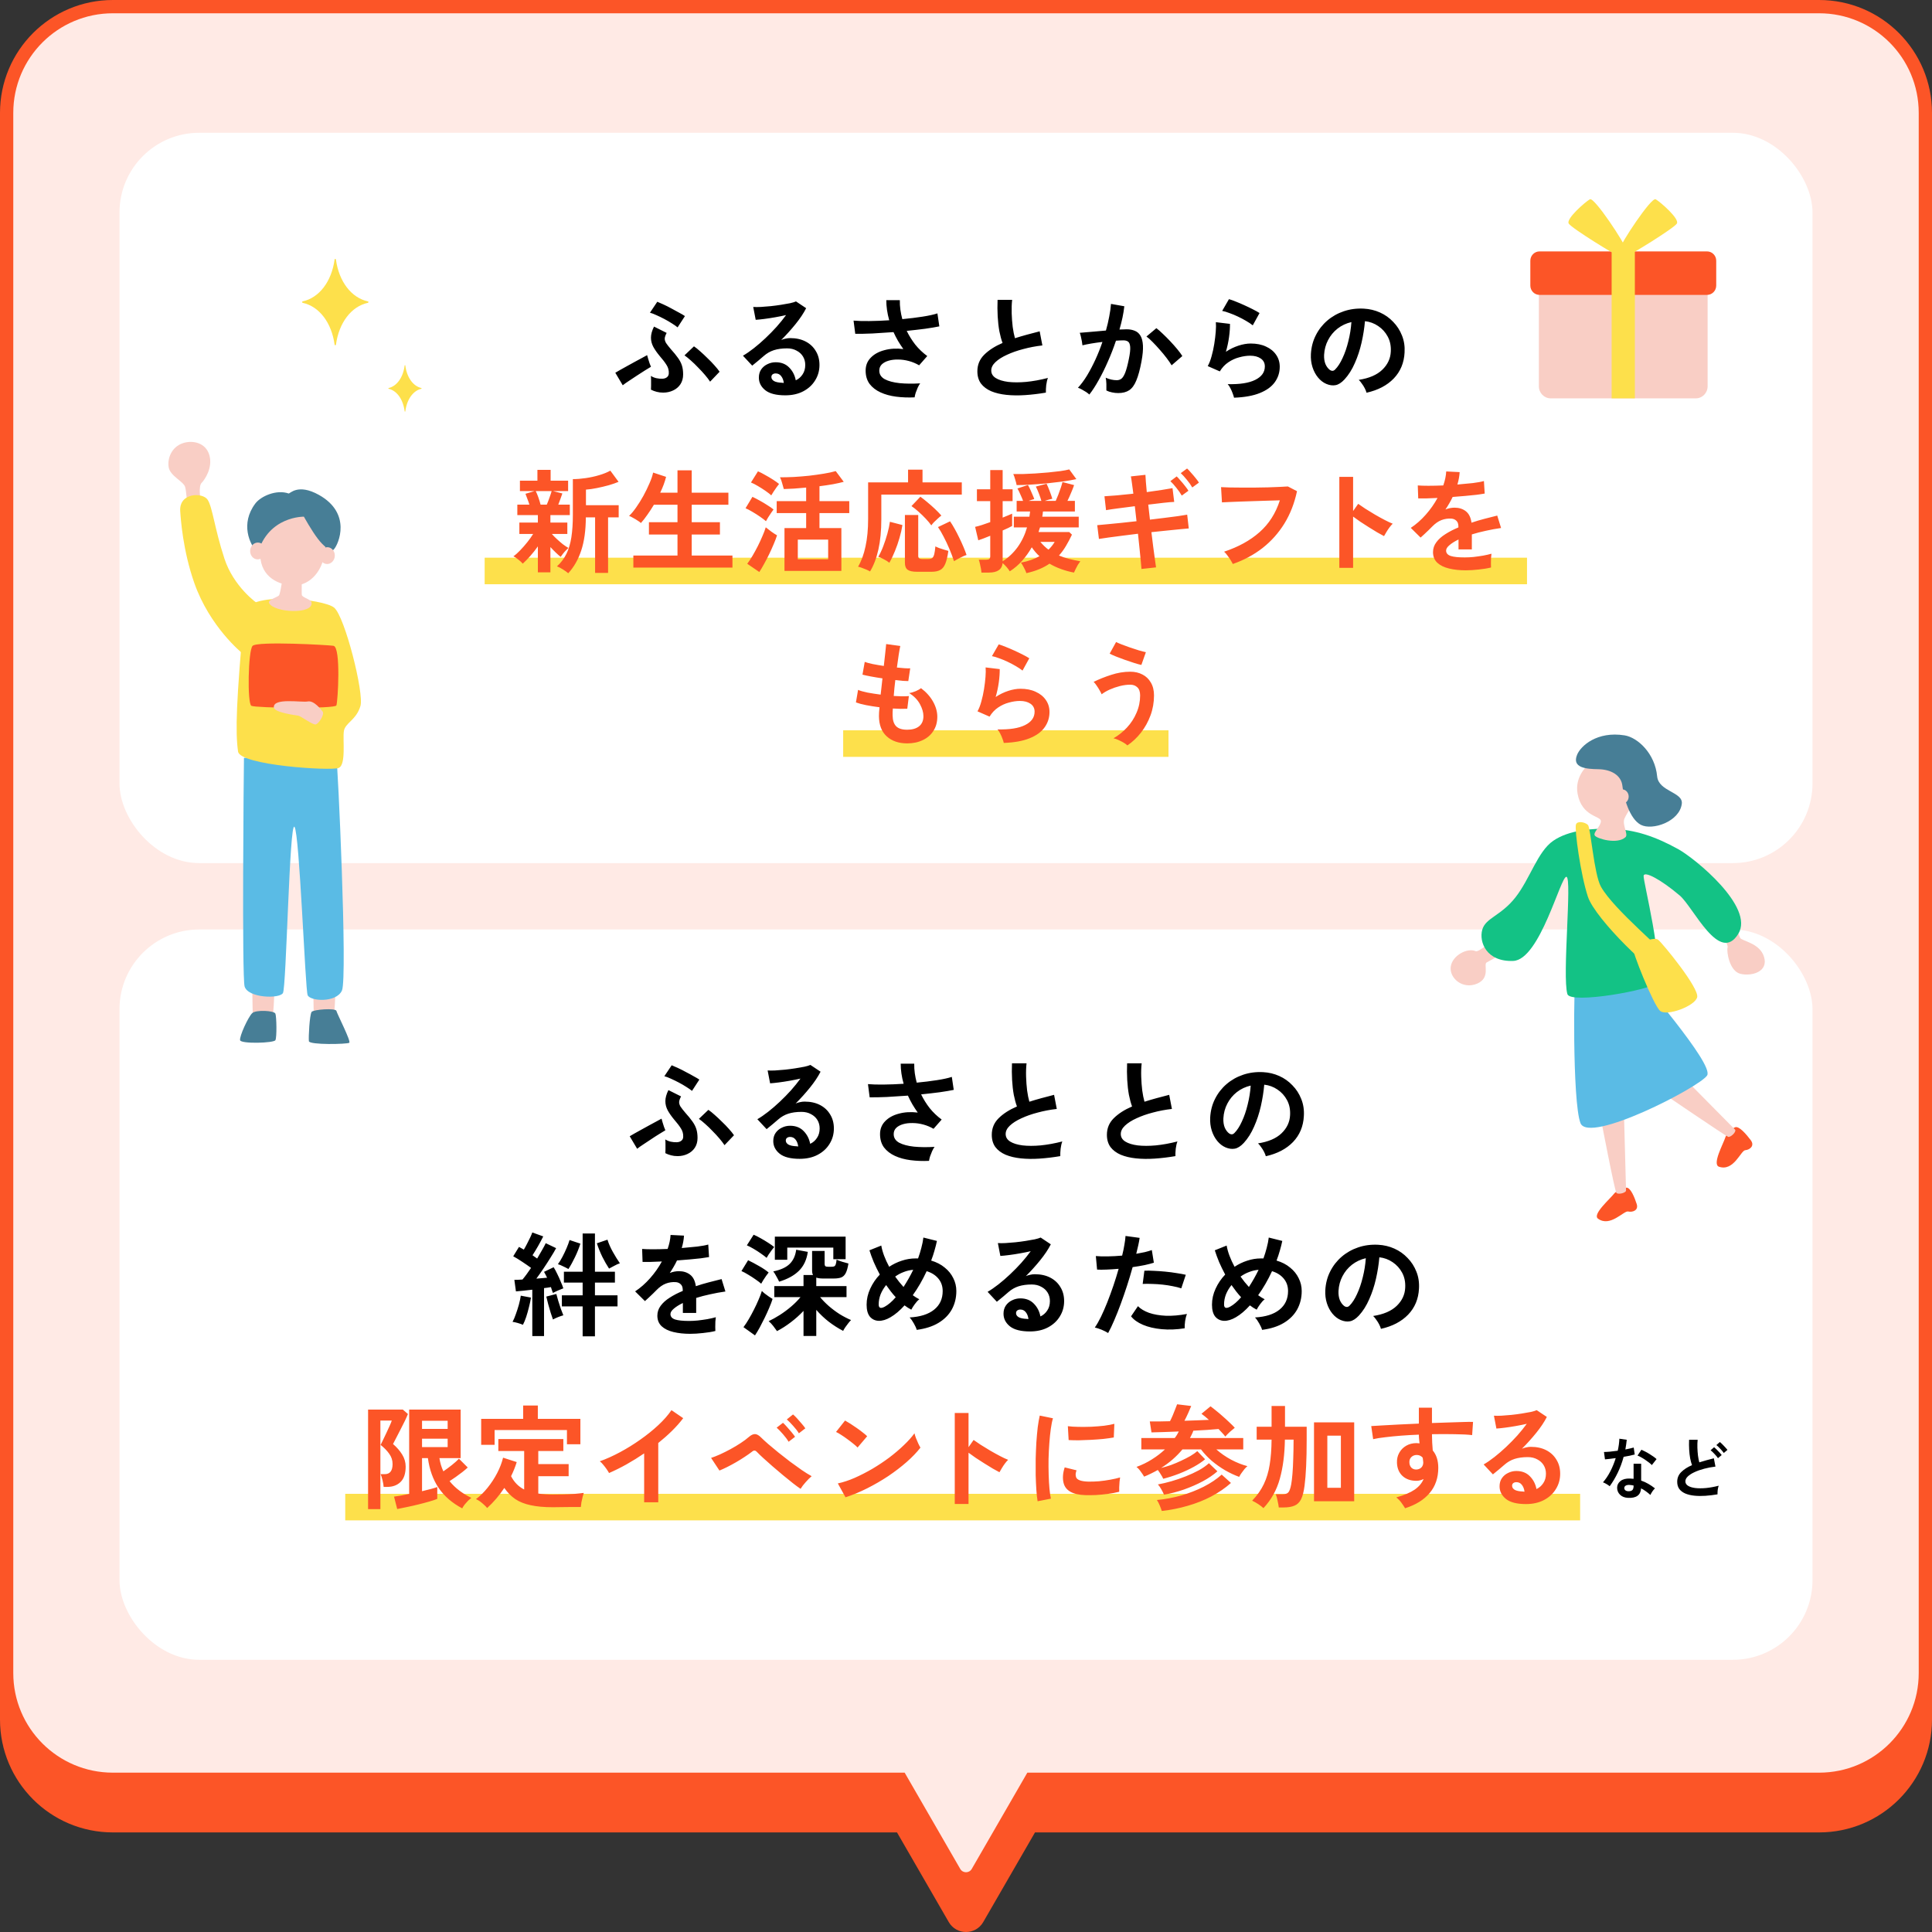<svg width="291" height="291" viewBox="0 0 291 291" fill="none" xmlns="http://www.w3.org/2000/svg">
<rect x="0" y="0" width="291" height="291" fill="#333333" stroke="none"/>
<path d="M274 8C282.837 8 290 15.163 290 24V259C290 267.837 282.837 275 274 275H155.315L147.232 289C146.463 290.333 144.537 290.333 143.768 289L135.685 275H17C8.163 275 1 267.837 1 259V24C1 15.163 8.163 8 17 8H274Z" fill="#FC5527"/>
<path d="M290 24H291H290ZM155.315 275V274H154.738L154.449 274.5L155.315 275ZM147.232 289L146.366 288.5L147.232 289ZM143.768 289L144.634 288.5L143.768 289ZM135.685 275L136.551 274.5L136.262 274H135.685V275ZM1 259H0H1ZM274 8V9C282.284 9 289 15.716 289 24H290H291C291 14.611 283.389 7 274 7V8ZM290 24H289V259H290H291V24H290ZM290 259H289C289 267.284 282.284 274 274 274V275V276C283.389 276 291 268.389 291 259H290ZM274 275V274H155.315V275V276H274V275ZM155.315 275L154.449 274.5L146.366 288.5L147.232 289L148.098 289.5L156.181 275.5L155.315 275ZM147.232 289L146.366 288.5C145.981 289.167 145.019 289.167 144.634 288.5L143.768 289L142.902 289.5C144.056 291.5 146.944 291.5 148.098 289.5L147.232 289ZM143.768 289L144.634 288.5L136.551 274.5L135.685 275L134.819 275.5L142.902 289.5L143.768 289ZM135.685 275V274H17V275V276H135.685V275ZM17 275V274C8.716 274 2 267.284 2 259H1H0C1.19209e-07 268.389 7.611 276 17 276V275ZM1 259H2V24H1H0V259H1ZM1 24H2C2 15.716 8.716 9 17 9V8V7C7.611 7 0 14.611 0 24H1ZM17 8V9H274V8V7H17V8Z" fill="#FC5527"/>
<path d="M274 1C282.837 1 290 8.163 290 17V252C290 260.837 282.837 268 274 268H155.315L147.232 282C146.463 283.333 144.537 283.333 143.768 282L135.685 268H17C8.163 268 1 260.837 1 252V17C1 8.163 8.163 1 17 1H274Z" fill="#FFEAE5"/>
<path d="M290 17H291H290ZM155.315 268V267H154.738L154.449 267.5L155.315 268ZM147.232 282L146.366 281.5L147.232 282ZM143.768 282L144.634 281.5L143.768 282ZM135.685 268L136.551 267.5L136.262 267H135.685V268ZM1 252H0H1ZM274 1V2C282.284 2 289 8.716 289 17H290H291C291 7.611 283.389 0 274 0V1ZM290 17H289V252H290H291V17H290ZM290 252H289C289 260.284 282.284 267 274 267V268V269C283.389 269 291 261.389 291 252H290ZM274 268V267H155.315V268V269H274V268ZM155.315 268L154.449 267.5L146.366 281.5L147.232 282L148.098 282.5L156.181 268.5L155.315 268ZM147.232 282L146.366 281.5C145.981 282.167 145.019 282.167 144.634 281.5L143.768 282L142.902 282.5C144.056 284.5 146.944 284.5 148.098 282.5L147.232 282ZM143.768 282L144.634 281.5L136.551 267.5L135.685 268L134.819 268.5L142.902 282.5L143.768 282ZM135.685 268V267H17V268V269H135.685V268ZM17 268V267C8.716 267 2 260.284 2 252H1H0C1.19209e-07 261.389 7.611 269 17 269V268ZM1 252H2V17H1H0V252H1ZM1 17H2C2 8.716 8.716 2 17 2V1V0C7.611 0 0 7.611 0 17H1ZM17 1V2H274V1V0H17V1Z" fill="#FC5527"/>
<rect x="18" y="20" width="255" height="110" rx="12" fill="white"/>
<path d="M55.404 45.391C52.913 44.852 51.047 42.396 50.6 39.097C50.6 38.968 50.394 38.968 50.394 39.097C49.951 42.396 48.084 44.852 45.593 45.391C45.469 45.418 45.469 45.586 45.593 45.613C48.084 46.152 49.951 48.608 50.397 51.907C50.397 52.031 50.603 52.031 50.603 51.907C51.049 48.608 52.916 46.152 55.407 45.613C55.531 45.586 55.531 45.418 55.407 45.391H55.404Z" fill="#FDE04B"/>
<path d="M63.452 58.441C62.207 58.151 61.273 56.829 61.05 55.052C61.05 54.983 60.947 54.983 60.947 55.052C60.725 56.829 59.792 58.151 58.547 58.441C58.484 58.456 58.484 58.546 58.547 58.561C59.792 58.851 60.725 60.173 60.949 61.95C60.949 62.017 61.051 62.017 61.051 61.95C61.275 60.173 62.208 58.851 63.453 58.561C63.516 58.546 63.516 58.456 63.453 58.441H63.452Z" fill="#FDE04B"/>
<g clip-path="url(#clip0_1618_2145)">
<path d="M255.423 41.767H233.568C232.584 41.767 231.787 42.578 231.787 43.579V58.188C231.787 59.189 232.584 60 233.568 60H255.423C256.406 60 257.203 59.189 257.203 58.188V43.579C257.203 42.578 256.406 41.767 255.423 41.767Z" fill="#F9CEC5"/>
<path d="M257.121 37.868H231.879C231.117 37.868 230.5 38.496 230.5 39.271V43.013C230.5 43.787 231.117 44.416 231.879 44.416H257.121C257.883 44.416 258.5 43.787 258.5 43.013V39.271C258.5 38.496 257.883 37.868 257.121 37.868Z" fill="#FC5527"/>
<path d="M246.245 37.116H242.747V60.001H246.245V37.116Z" fill="#FDE04B"/>
<path d="M244.857 37.445C244.857 36.838 240.138 29.636 239.471 30.014C238.803 30.391 235.836 32.958 236.282 33.674C236.727 34.391 243.55 38.58 243.81 38.542C244.07 38.505 244.857 37.81 244.857 37.445Z" fill="#FDE04B"/>
<path d="M243.996 37.445C243.996 36.84 248.715 29.638 249.382 30.015C250.049 30.393 253.017 32.959 252.571 33.675C252.126 34.392 245.302 38.581 245.042 38.544C244.782 38.506 243.995 37.812 243.995 37.447L243.996 37.445Z" fill="#FDE04B"/>
</g>
<rect x="18" y="140" width="255" height="110" rx="12" fill="white"/>
<g clip-path="url(#clip1_1618_2145)">
<path d="M225.676 141.402C224.864 141.372 222.794 143.505 222.256 143.264C221.028 142.716 218.733 143.901 218.512 145.617C218.291 147.334 220.321 149.09 222.497 148.153C224.534 147.275 223.421 145.267 223.906 144.974C224.392 144.68 226.907 143.491 226.775 142.782C226.643 142.072 226.541 141.431 225.673 141.402H225.676Z" fill="#F9CEC5"/>
<path d="M259.907 171.225C259.59 172.245 257.841 175.368 258.917 175.735C261.142 176.491 262.198 173.295 262.868 173.245C263.539 173.196 264.347 172.592 263.697 171.73C263.047 170.869 261.921 169.522 261.314 169.799C260.703 170.076 260.006 170.911 259.911 171.225H259.907Z" fill="#FC5527"/>
<path d="M253.077 161.79L261.347 170.156C261.571 170.472 260.666 171.347 260.293 171.228C259.924 171.11 250.499 164.695 250.499 164.695C250.172 164.467 252.737 161.47 253.077 161.79Z" fill="#F9CEC5"/>
<path d="M243.14 179.762C242.5 180.594 239.806 182.902 240.691 183.555C242.523 184.902 244.586 182.321 245.233 182.476C245.877 182.631 246.838 182.321 246.521 181.347C246.204 180.373 245.6 178.818 244.936 178.887C244.272 178.957 243.335 179.505 243.14 179.762Z" fill="#FC5527"/>
<path d="M244.606 167.756L244.916 179.293C244.949 179.68 243.721 179.967 243.464 179.676C243.206 179.386 241.15 168.63 241.15 168.63C240.988 168.264 244.603 167.752 244.603 167.752L244.606 167.756Z" fill="#F9CEC5"/>
<path d="M246.111 146.027C246.907 147.502 258.2 160.255 257.131 161.982C256.061 163.708 239.284 172.387 238.05 169.158C236.815 165.93 237.016 146.849 237.369 146.353C237.723 145.858 245.623 145.119 246.111 146.023V146.027Z" fill="#5ABBE5"/>
<path d="M258.722 139.11C258.606 139.913 260.389 142.148 260.211 142.709C260.032 143.27 260.471 146.281 262.152 146.68C263.832 147.08 266.397 146.38 265.697 144.115C265.04 141.996 262.327 141.761 262.086 141.246C261.845 140.731 260.93 138.103 260.211 138.163C259.491 138.222 258.844 138.252 258.722 139.11Z" fill="#F9CEC5"/>
<path d="M242.734 124.839C246.303 124.958 249.343 126.005 252.76 127.89C255.292 129.286 264.281 136.605 261.835 140.636C258.986 145.323 255.084 136.648 252.998 134.878C250.079 132.406 247.686 131.191 247.564 131.894C247.445 132.597 250.72 145.248 249.393 148.077C248.937 149.051 236.531 151.305 236.079 149.727C235.287 146.961 236.802 132.287 235.947 132.066C235.092 131.844 231.962 144.581 227.921 144.736C223.881 144.891 222.762 141.884 223.25 140.065C223.739 138.246 226.027 137.988 228.242 135.185C230.457 132.383 231.586 128.266 233.943 126.645C236.3 125.024 239.829 124.74 242.734 124.836V124.839Z" fill="#13C285"/>
<path d="M239.089 115.322C239.089 115.322 237.142 116.992 237.62 119.567C238.267 123.05 241.129 122.871 241.129 123.674C241.129 124.476 239.885 125.39 240.218 125.859C240.552 126.328 243.605 127.232 244.833 126.097C245.315 125.654 244.256 124.185 244.695 123.251C245.586 121.353 247.646 119.465 246.161 117.629C243.932 114.879 241.228 114.186 239.096 115.315H239.093L239.089 115.322Z" fill="#F9CEC5"/>
<path d="M237.545 113.681C236.729 115.662 238.911 115.83 240.757 115.86C242.602 115.89 244.2 116.725 244.372 118.395C244.543 120.066 245.435 123.35 247.151 124.238C248.868 125.126 252.978 123.77 253.315 121.063C253.536 119.283 249.819 119.244 249.601 116.929C249.277 113.503 246.683 111.076 244.689 110.759C240.549 110.102 238.096 112.341 237.545 113.678V113.681Z" fill="#477E96"/>
<path d="M244.316 121.066C243.764 121.066 243.319 120.581 243.319 119.98C243.319 119.379 243.764 118.894 244.316 118.894C244.867 118.894 245.312 119.379 245.312 119.98C245.312 120.581 244.867 121.066 244.316 121.066Z" fill="#F9CEC5"/>
<path d="M237.369 124.202C237.148 124.965 238.059 131.679 239.171 135.066C240.284 138.454 249.389 147.218 250.472 146.786C251.379 146.419 251.743 145.403 251.267 144.343C250.792 143.283 243.113 137.06 241.146 133.574C240.079 131.683 239.597 124.677 239.175 124.252C238.752 123.826 237.547 123.588 237.369 124.202Z" fill="#FDE04B"/>
<path d="M245.956 142.732C246.187 142.319 249.072 141.002 249.749 141.543C250.426 142.085 255.982 148.856 255.628 150.209C255.275 151.563 251.066 153.088 250.066 152.276C249.065 151.464 245.741 143.118 245.956 142.732Z" fill="#FDE04B"/>
</g>
<path d="M245.213 225.61C244.7 225.583 244.297 225.423 244.003 225.13C243.71 224.837 243.567 224.48 243.573 224.06C243.58 223.667 243.75 223.337 244.083 223.07C244.423 222.803 244.897 222.68 245.503 222.7C245.597 222.707 245.69 222.713 245.783 222.72C245.877 222.72 245.967 222.727 246.053 222.74V220.47H247.193V223.01C247.573 223.137 247.933 223.3 248.273 223.5C248.62 223.7 248.953 223.927 249.273 224.18C249.153 224.287 249.023 224.44 248.883 224.64C248.75 224.84 248.65 225.017 248.583 225.17C248.37 224.977 248.147 224.797 247.913 224.63C247.68 224.457 247.437 224.307 247.183 224.18C247.117 225.193 246.46 225.67 245.213 225.61ZM242.453 223.86C242.347 223.767 242.193 223.66 241.993 223.54C241.793 223.42 241.61 223.33 241.443 223.27C241.857 222.797 242.227 222.243 242.553 221.61C242.88 220.97 243.15 220.307 243.363 219.62C243.03 219.667 242.72 219.707 242.433 219.74C242.147 219.773 241.917 219.797 241.743 219.81L241.593 218.7C241.827 218.7 242.127 218.683 242.493 218.65C242.867 218.617 243.257 218.57 243.663 218.51C243.737 218.197 243.793 217.89 243.833 217.59C243.873 217.283 243.9 216.987 243.913 216.7L245.023 216.86C244.97 217.36 244.9 217.847 244.813 218.32C245.047 218.273 245.27 218.227 245.483 218.18C245.703 218.127 245.9 218.077 246.073 218.03L246.223 219.08C246.017 219.14 245.767 219.2 245.473 219.26C245.187 219.32 244.88 219.377 244.553 219.43C244.327 220.27 244.033 221.063 243.673 221.81C243.313 222.557 242.907 223.24 242.453 223.86ZM248.803 220.67C248.697 220.557 248.553 220.43 248.373 220.29C248.193 220.15 248 220.01 247.793 219.87C247.587 219.73 247.38 219.603 247.173 219.49C246.973 219.377 246.797 219.293 246.643 219.24L247.233 218.36C247.393 218.427 247.58 218.517 247.793 218.63C248.007 218.737 248.223 218.86 248.443 219C248.663 219.133 248.867 219.267 249.053 219.4C249.24 219.533 249.393 219.657 249.513 219.77L248.803 220.67ZM245.303 224.61C245.557 224.61 245.743 224.553 245.863 224.44C245.99 224.32 246.053 224.113 246.053 223.82V223.75C245.847 223.703 245.633 223.673 245.413 223.66C245.187 223.653 245.003 223.69 244.863 223.77C244.73 223.85 244.66 223.963 244.653 224.11C244.647 224.257 244.7 224.377 244.813 224.47C244.927 224.563 245.09 224.61 245.303 224.61ZM258.693 225.08C258.067 225.187 257.457 225.26 256.863 225.3C256.27 225.34 255.717 225.333 255.203 225.28C254.69 225.227 254.24 225.12 253.853 224.96C253.467 224.793 253.163 224.567 252.943 224.28C252.73 223.987 252.623 223.623 252.623 223.19C252.623 222.617 252.823 222.13 253.223 221.73C253.63 221.323 254.173 220.973 254.853 220.68C254.747 220.393 254.653 220.05 254.573 219.65C254.5 219.243 254.45 218.803 254.423 218.33C254.397 217.85 254.393 217.36 254.413 216.86H255.703C255.663 217.227 255.65 217.623 255.663 218.05C255.677 218.47 255.707 218.873 255.753 219.26C255.807 219.647 255.873 219.98 255.953 220.26C256.287 220.153 256.637 220.05 257.003 219.95C257.377 219.85 257.757 219.75 258.143 219.65L258.383 220.9C257.797 220.967 257.233 221.073 256.693 221.22C256.153 221.36 255.67 221.53 255.243 221.73C254.817 221.923 254.477 222.14 254.223 222.38C253.977 222.613 253.853 222.86 253.853 223.12C253.853 223.4 253.987 223.623 254.253 223.79C254.52 223.957 254.887 224.07 255.353 224.13C255.82 224.183 256.353 224.183 256.953 224.13C257.56 224.07 258.2 223.953 258.873 223.78C258.807 223.947 258.757 224.16 258.723 224.42C258.697 224.68 258.687 224.9 258.693 225.08ZM259.643 218.85C259.503 218.65 259.323 218.437 259.103 218.21C258.89 217.977 258.697 217.793 258.523 217.66L259.043 217.2C259.15 217.28 259.277 217.393 259.423 217.54C259.57 217.687 259.713 217.837 259.853 217.99C260 218.143 260.113 218.273 260.193 218.38L259.643 218.85ZM258.763 219.63C258.63 219.43 258.453 219.217 258.233 218.99C258.02 218.757 257.827 218.573 257.653 218.44L258.183 217.98C258.283 218.06 258.407 218.173 258.553 218.32C258.707 218.467 258.853 218.617 258.993 218.77C259.133 218.923 259.243 219.053 259.323 219.16L258.763 219.63Z" fill="black"/>
<rect x="73" y="84" width="157" height="4" fill="#FDE04B"/>
<rect x="52" y="225" width="186" height="4" fill="#FDE04B"/>
<path d="M102.055 174.136C101.704 174.136 101.381 174.096 101.086 174.017C100.803 173.949 100.514 173.841 100.219 173.694C100.23 173.558 100.236 173.36 100.236 173.099C100.247 172.838 100.247 172.572 100.236 172.3C100.236 172.028 100.225 171.801 100.202 171.62C100.429 171.767 100.701 171.881 101.018 171.96C101.347 172.028 101.653 172.056 101.936 172.045C102.219 172.034 102.446 171.96 102.616 171.824C102.797 171.688 102.894 171.495 102.905 171.246C102.928 170.781 102.814 170.356 102.565 169.971C102.327 169.586 101.976 169.127 101.511 168.594C101.126 168.129 100.814 167.682 100.576 167.251C100.338 166.809 100.219 166.344 100.219 165.857C100.219 165.358 100.372 164.803 100.678 164.191L102.582 165.143C102.412 165.46 102.316 165.732 102.293 165.959C102.282 166.186 102.35 166.424 102.497 166.673C102.656 166.911 102.899 167.223 103.228 167.608C103.659 168.084 104.01 168.515 104.282 168.9C104.554 169.274 104.752 169.654 104.877 170.039C105.002 170.424 105.064 170.878 105.064 171.399C105.064 171.966 104.928 172.459 104.656 172.878C104.384 173.286 104.016 173.598 103.551 173.813C103.098 174.028 102.599 174.136 102.055 174.136ZM109.127 172.487C108.934 172.192 108.679 171.858 108.362 171.484C108.045 171.11 107.699 170.736 107.325 170.362C106.962 169.977 106.6 169.625 106.237 169.308C105.874 168.979 105.551 168.719 105.268 168.526L106.696 167.166C106.968 167.347 107.28 167.597 107.631 167.914C107.994 168.231 108.362 168.577 108.736 168.951C109.121 169.314 109.473 169.676 109.79 170.039C110.119 170.402 110.374 170.719 110.555 170.991L109.127 172.487ZM95.969 173.031L94.847 171.144C95.017 171.042 95.261 170.9 95.578 170.719C95.907 170.538 96.264 170.339 96.649 170.124C97.046 169.909 97.437 169.693 97.822 169.478C98.219 169.263 98.576 169.07 98.893 168.9C99.21 168.719 99.46 168.583 99.641 168.492C99.675 168.617 99.726 168.798 99.794 169.036C99.862 169.263 99.936 169.495 100.015 169.733C100.094 169.96 100.162 170.13 100.219 170.243C99.981 170.379 99.675 170.566 99.301 170.804C98.927 171.031 98.53 171.286 98.111 171.569C97.692 171.841 97.289 172.107 96.904 172.368C96.519 172.617 96.207 172.838 95.969 173.031ZM104.231 164.31C104.027 164.14 103.744 163.942 103.381 163.715C103.03 163.488 102.65 163.267 102.242 163.052C101.834 162.837 101.437 162.644 101.052 162.474C100.667 162.293 100.338 162.168 100.066 162.1L101.171 160.451C101.432 160.553 101.755 160.695 102.14 160.876C102.537 161.057 102.939 161.261 103.347 161.488C103.766 161.703 104.152 161.913 104.503 162.117C104.866 162.31 105.143 162.474 105.336 162.61L104.231 164.31ZM120.449 174.544C119.089 174.544 118.086 174.289 117.44 173.779C116.794 173.258 116.471 172.623 116.471 171.875C116.471 171.388 116.59 170.974 116.828 170.634C117.066 170.294 117.378 170.033 117.763 169.852C118.148 169.659 118.562 169.563 119.004 169.563C119.843 169.563 120.517 169.824 121.027 170.345C121.548 170.866 121.883 171.512 122.03 172.283C122.449 172.09 122.789 171.796 123.05 171.399C123.322 171.002 123.458 170.526 123.458 169.971C123.458 169.495 123.345 169.07 123.118 168.696C122.891 168.322 122.568 168.027 122.149 167.812C121.741 167.585 121.265 167.472 120.721 167.472C119.962 167.472 119.299 167.563 118.732 167.744C118.177 167.925 117.672 168.214 117.219 168.611C117.015 168.792 116.743 169.025 116.403 169.308C116.074 169.591 115.763 169.846 115.468 170.073L114.074 168.577C114.584 168.282 115.128 167.908 115.706 167.455C116.284 167.002 116.868 166.497 117.457 165.942C118.046 165.387 118.607 164.814 119.14 164.225C119.673 163.624 120.149 163.035 120.568 162.457C120.081 162.57 119.548 162.678 118.97 162.78C118.403 162.882 117.854 162.967 117.321 163.035C116.8 163.103 116.358 163.148 115.995 163.171L115.621 161.233C115.927 161.256 116.307 161.256 116.76 161.233C117.225 161.199 117.723 161.159 118.256 161.114C118.789 161.057 119.304 160.989 119.803 160.91C120.313 160.831 120.766 160.751 121.163 160.672C121.571 160.581 121.871 160.491 122.064 160.4L123.594 161.42C123.209 162.179 122.676 162.978 121.996 163.817C121.327 164.644 120.608 165.443 119.837 166.214C120.03 166.123 120.245 166.055 120.483 166.01C120.721 165.953 120.953 165.925 121.18 165.925C122.075 165.925 122.852 166.095 123.509 166.435C124.166 166.775 124.676 167.251 125.039 167.863C125.413 168.464 125.6 169.166 125.6 169.971C125.6 170.821 125.385 171.592 124.954 172.283C124.535 172.974 123.94 173.524 123.169 173.932C122.398 174.34 121.492 174.544 120.449 174.544ZM120.228 172.674C120.171 172.243 120.035 171.898 119.82 171.637C119.616 171.376 119.344 171.246 119.004 171.246C118.823 171.246 118.67 171.291 118.545 171.382C118.42 171.473 118.358 171.609 118.358 171.79C118.358 172.028 118.483 172.226 118.732 172.385C118.993 172.544 119.423 172.634 120.024 172.657C120.058 172.668 120.092 172.674 120.126 172.674C120.16 172.674 120.194 172.674 120.228 172.674ZM139.931 174.85C138.968 174.895 138.044 174.861 137.16 174.748C136.276 174.635 135.488 174.419 134.797 174.102C134.106 173.785 133.556 173.36 133.148 172.827C132.751 172.283 132.553 171.614 132.553 170.821C132.553 170.05 132.808 169.404 133.318 168.883C133.828 168.35 134.514 167.971 135.375 167.744C136.236 167.506 137.188 167.449 138.231 167.574C137.948 167.177 137.681 166.769 137.432 166.35C137.183 165.919 136.956 165.477 136.752 165.024C135.664 165.103 134.61 165.171 133.59 165.228C132.57 165.273 131.703 165.29 130.989 165.279L130.734 163.29C131.357 163.347 132.145 163.369 133.097 163.358C134.06 163.347 135.063 163.307 136.106 163.239C135.811 162.196 135.664 161.188 135.664 160.213H137.704C137.693 160.689 137.721 161.171 137.789 161.658C137.857 162.134 137.953 162.604 138.078 163.069C139.166 162.967 140.18 162.842 141.121 162.695C142.073 162.548 142.821 162.383 143.365 162.202L143.654 164.157C143.121 164.27 142.419 164.389 141.546 164.514C140.685 164.627 139.75 164.735 138.741 164.837C139.092 165.562 139.523 166.254 140.033 166.911C140.554 167.557 141.155 168.129 141.835 168.628L140.611 170.022C140.124 169.739 139.608 169.523 139.064 169.376C138.52 169.229 137.982 169.155 137.449 169.155C136.928 169.144 136.452 169.2 136.021 169.325C135.59 169.45 135.245 169.637 134.984 169.886C134.735 170.135 134.61 170.447 134.61 170.821C134.61 171.376 134.882 171.807 135.426 172.113C135.981 172.408 136.724 172.606 137.653 172.708C138.594 172.799 139.631 172.81 140.764 172.742C140.639 172.912 140.515 173.133 140.39 173.405C140.277 173.666 140.175 173.926 140.084 174.187C140.005 174.448 139.954 174.669 139.931 174.85ZM159.702 174.136C158.637 174.317 157.6 174.442 156.591 174.51C155.582 174.578 154.642 174.567 153.769 174.476C152.896 174.385 152.131 174.204 151.474 173.932C150.817 173.649 150.301 173.263 149.927 172.776C149.564 172.277 149.383 171.66 149.383 170.923C149.383 169.948 149.723 169.121 150.403 168.441C151.094 167.75 152.018 167.155 153.174 166.656C152.993 166.169 152.834 165.585 152.698 164.905C152.573 164.214 152.488 163.466 152.443 162.661C152.398 161.845 152.392 161.012 152.426 160.162H154.619C154.551 160.785 154.528 161.46 154.551 162.185C154.574 162.899 154.625 163.585 154.704 164.242C154.795 164.899 154.908 165.466 155.044 165.942C155.611 165.761 156.206 165.585 156.829 165.415C157.464 165.245 158.11 165.075 158.767 164.905L159.175 167.03C158.178 167.143 157.22 167.325 156.302 167.574C155.384 167.812 154.562 168.101 153.837 168.441C153.112 168.77 152.534 169.138 152.103 169.546C151.684 169.943 151.474 170.362 151.474 170.804C151.474 171.28 151.701 171.66 152.154 171.943C152.607 172.226 153.231 172.419 154.024 172.521C154.817 172.612 155.724 172.612 156.744 172.521C157.775 172.419 158.863 172.221 160.008 171.926C159.895 172.209 159.81 172.572 159.753 173.014C159.708 173.456 159.691 173.83 159.702 174.136ZM177.042 174.136C175.977 174.317 174.94 174.442 173.931 174.51C172.922 174.578 171.982 174.567 171.109 174.476C170.236 174.385 169.471 174.204 168.814 173.932C168.157 173.649 167.641 173.263 167.267 172.776C166.904 172.277 166.723 171.66 166.723 170.923C166.723 169.948 167.063 169.121 167.743 168.441C168.434 167.75 169.358 167.155 170.514 166.656C170.333 166.169 170.174 165.585 170.038 164.905C169.913 164.214 169.828 163.466 169.783 162.661C169.738 161.845 169.732 161.012 169.766 160.162H171.959C171.891 160.785 171.868 161.46 171.891 162.185C171.914 162.899 171.965 163.585 172.044 164.242C172.135 164.899 172.248 165.466 172.384 165.942C172.951 165.761 173.546 165.585 174.169 165.415C174.804 165.245 175.45 165.075 176.107 164.905L176.515 167.03C175.518 167.143 174.56 167.325 173.642 167.574C172.724 167.812 171.902 168.101 171.177 168.441C170.452 168.77 169.874 169.138 169.443 169.546C169.024 169.943 168.814 170.362 168.814 170.804C168.814 171.28 169.041 171.66 169.494 171.943C169.947 172.226 170.571 172.419 171.364 172.521C172.157 172.612 173.064 172.612 174.084 172.521C175.115 172.419 176.203 172.221 177.348 171.926C177.235 172.209 177.15 172.572 177.093 173.014C177.048 173.456 177.031 173.83 177.042 174.136ZM190.659 174.153C190.614 173.972 190.529 173.756 190.404 173.507C190.279 173.258 190.132 173.02 189.962 172.793C189.803 172.555 189.645 172.362 189.486 172.215C191.039 171.977 192.217 171.473 193.022 170.702C193.838 169.92 194.269 169.002 194.314 167.948C194.359 167.109 194.206 166.361 193.855 165.704C193.504 165.047 193.022 164.514 192.41 164.106C191.809 163.698 191.146 163.454 190.421 163.375C190.33 164.429 190.16 165.506 189.911 166.605C189.662 167.704 189.322 168.736 188.891 169.699C188.472 170.662 187.956 171.478 187.344 172.147C186.879 172.646 186.426 172.935 185.984 173.014C185.553 173.093 185.094 173.031 184.607 172.827C184.131 172.623 183.712 172.3 183.349 171.858C182.986 171.416 182.709 170.895 182.516 170.294C182.323 169.682 182.244 169.03 182.278 168.339C182.335 167.308 182.578 166.367 183.009 165.517C183.44 164.656 184.018 163.913 184.743 163.29C185.468 162.667 186.301 162.196 187.242 161.879C188.183 161.562 189.186 161.431 190.251 161.488C191.112 161.533 191.923 161.726 192.682 162.066C193.441 162.406 194.104 162.876 194.671 163.477C195.249 164.066 195.691 164.752 195.997 165.534C196.314 166.316 196.445 167.172 196.388 168.101C196.309 169.654 195.765 170.957 194.756 172.011C193.747 173.054 192.382 173.768 190.659 174.153ZM185.134 170.719C185.259 170.81 185.389 170.855 185.525 170.855C185.661 170.855 185.797 170.787 185.933 170.651C186.341 170.243 186.715 169.665 187.055 168.917C187.406 168.169 187.695 167.325 187.922 166.384C188.16 165.443 188.313 164.486 188.381 163.511C187.599 163.692 186.902 164.021 186.29 164.497C185.689 164.973 185.213 165.551 184.862 166.231C184.511 166.9 184.312 167.636 184.267 168.441C184.244 168.974 184.312 169.438 184.471 169.835C184.641 170.22 184.862 170.515 185.134 170.719ZM87.758 201.275V196.77H84.63V195.104H87.758V193.183H84.936V191.551H87.758V185.788H89.611V191.551H92.62V193.183H89.611V195.104H93.011V196.77H89.611V201.275H87.758ZM80.176 201.241V194.254C79.711 194.311 79.264 194.362 78.833 194.407C78.402 194.452 78.028 194.486 77.711 194.509L77.473 192.775C77.836 192.775 78.244 192.758 78.697 192.724C78.89 192.497 79.094 192.237 79.309 191.942C79.536 191.636 79.762 191.313 79.989 190.973C79.604 190.69 79.162 190.384 78.663 190.055C78.176 189.726 77.722 189.449 77.303 189.222L78.17 187.811C78.283 187.868 78.397 187.93 78.51 187.998C78.635 188.066 78.765 188.14 78.901 188.219C79.06 187.958 79.218 187.669 79.377 187.352C79.547 187.023 79.706 186.706 79.853 186.4C80 186.094 80.108 185.839 80.176 185.635L81.825 186.23C81.598 186.683 81.338 187.171 81.043 187.692C80.748 188.202 80.471 188.661 80.21 189.069C80.335 189.16 80.454 189.245 80.567 189.324C80.68 189.403 80.794 189.483 80.907 189.562C81.179 189.109 81.428 188.678 81.655 188.27C81.893 187.862 82.074 187.522 82.199 187.25L83.763 187.998C83.548 188.406 83.27 188.876 82.93 189.409C82.601 189.942 82.25 190.486 81.876 191.041C81.502 191.596 81.139 192.112 80.788 192.588C81.083 192.565 81.36 192.543 81.621 192.52C81.893 192.497 82.154 192.475 82.403 192.452C82.324 192.282 82.244 192.123 82.165 191.976C82.086 191.817 82.012 191.681 81.944 191.568L83.389 190.871C83.57 191.154 83.752 191.489 83.933 191.874C84.126 192.259 84.301 192.65 84.46 193.047C84.63 193.432 84.76 193.767 84.851 194.05C84.636 194.129 84.369 194.237 84.052 194.373C83.746 194.509 83.491 194.634 83.287 194.747C83.242 194.622 83.191 194.486 83.134 194.339C83.089 194.18 83.038 194.022 82.981 193.863C82.834 193.886 82.669 193.914 82.488 193.948C82.318 193.971 82.137 193.993 81.944 194.016V201.241H80.176ZM91.736 191.075C91.385 190.542 91.045 189.947 90.716 189.29C90.399 188.633 90.127 187.958 89.9 187.267L91.498 186.723C91.679 187.312 91.951 187.93 92.314 188.576C92.677 189.222 93.028 189.789 93.368 190.276C93.119 190.355 92.841 190.48 92.535 190.65C92.229 190.809 91.963 190.95 91.736 191.075ZM85.616 191.143C85.401 191.018 85.146 190.888 84.851 190.752C84.568 190.605 84.296 190.491 84.035 190.412C84.262 190.106 84.488 189.738 84.715 189.307C84.942 188.876 85.151 188.434 85.344 187.981C85.537 187.528 85.684 187.125 85.786 186.774L87.418 187.318C87.214 187.975 86.948 188.644 86.619 189.324C86.302 189.993 85.967 190.599 85.616 191.143ZM78.765 199.541C78.561 199.45 78.3 199.36 77.983 199.269C77.666 199.178 77.405 199.122 77.201 199.099C77.371 198.793 77.535 198.408 77.694 197.943C77.864 197.478 78.017 197.002 78.153 196.515C78.289 196.016 78.385 195.563 78.442 195.155L79.972 195.444C79.915 195.852 79.819 196.317 79.683 196.838C79.558 197.359 79.417 197.864 79.258 198.351C79.099 198.827 78.935 199.224 78.765 199.541ZM83.287 198.742C83.196 198.493 83.083 198.158 82.947 197.739C82.822 197.32 82.698 196.889 82.573 196.447C82.46 195.994 82.363 195.608 82.284 195.291L83.797 194.9C83.865 195.172 83.961 195.518 84.086 195.937C84.211 196.345 84.341 196.747 84.477 197.144C84.624 197.541 84.749 197.864 84.851 198.113C84.636 198.17 84.369 198.26 84.052 198.385C83.746 198.51 83.491 198.629 83.287 198.742ZM103.942 200.901C103.013 200.901 102.174 200.81 101.426 200.629C100.678 200.448 100.089 200.159 99.658 199.762C99.227 199.354 99.012 198.821 99.012 198.164C99.012 197.62 99.176 197.127 99.505 196.685C99.834 196.232 100.287 195.824 100.865 195.461C101.443 195.087 102.1 194.747 102.837 194.441V194.305C102.837 193.908 102.735 193.619 102.531 193.438C102.338 193.245 102.089 193.138 101.783 193.115C101.262 193.081 100.763 193.155 100.287 193.336C99.811 193.517 99.341 193.846 98.876 194.322C98.74 194.458 98.564 194.634 98.349 194.849C98.134 195.053 97.918 195.257 97.703 195.461C97.488 195.665 97.301 195.835 97.142 195.971L95.663 194.509C96.456 193.988 97.204 193.33 97.907 192.537C98.61 191.744 99.205 190.899 99.692 190.004C99.057 190.027 98.479 190.049 97.958 190.072C97.437 190.083 97.046 190.083 96.785 190.072L96.717 188.117C97.102 188.151 97.635 188.168 98.315 188.168C99.006 188.168 99.754 188.151 100.559 188.117C100.82 187.369 100.967 186.666 101.001 186.009L103.024 186.111C102.99 186.712 102.877 187.335 102.684 187.981C103.523 187.913 104.299 187.839 105.013 187.76C105.738 187.669 106.294 187.567 106.679 187.454L106.798 189.341C106.481 189.398 106.067 189.46 105.557 189.528C105.047 189.585 104.48 189.641 103.857 189.698C103.245 189.755 102.616 189.806 101.97 189.851C101.823 190.168 101.653 190.491 101.46 190.82C101.279 191.137 101.086 191.443 100.882 191.738C101.335 191.557 101.794 191.466 102.259 191.466C102.928 191.466 103.489 191.642 103.942 191.993C104.407 192.344 104.696 192.922 104.809 193.727C105.444 193.512 106.09 193.319 106.747 193.149C107.416 192.968 108.062 192.803 108.685 192.656L109.263 194.526C108.47 194.639 107.699 194.781 106.951 194.951C106.203 195.11 105.506 195.291 104.86 195.495V197.756H102.854V196.26C102.287 196.532 101.834 196.815 101.494 197.11C101.154 197.393 100.984 197.665 100.984 197.926C100.984 198.311 101.216 198.583 101.681 198.742C102.146 198.889 102.854 198.963 103.806 198.963C104.191 198.963 104.622 198.94 105.098 198.895C105.585 198.838 106.067 198.77 106.543 198.691C107.03 198.6 107.455 198.504 107.818 198.402C107.795 198.549 107.773 198.765 107.75 199.048C107.739 199.32 107.733 199.592 107.733 199.864C107.733 200.136 107.739 200.34 107.75 200.476C107.195 200.612 106.571 200.714 105.88 200.782C105.189 200.861 104.543 200.901 103.942 200.901ZM121.027 201.224V197.45C120.438 198.073 119.797 198.646 119.106 199.167C118.426 199.688 117.735 200.13 117.032 200.493C116.896 200.289 116.709 200.034 116.471 199.728C116.233 199.422 116.001 199.178 115.774 198.997C116.307 198.748 116.868 198.436 117.457 198.062C118.058 197.677 118.63 197.252 119.174 196.787C119.718 196.322 120.183 195.852 120.568 195.376H116.624V193.71H121.027V192.044H122.455C122.364 191.863 122.319 191.642 122.319 191.381V188.423H124.206V190.395C124.206 190.542 124.246 190.65 124.325 190.718C124.404 190.775 124.552 190.803 124.767 190.803H125.141C125.356 190.803 125.515 190.786 125.617 190.752C125.73 190.707 125.815 190.61 125.872 190.463C125.929 190.304 125.974 190.061 126.008 189.732C126.223 189.834 126.512 189.942 126.875 190.055C127.238 190.157 127.544 190.242 127.793 190.31C127.691 190.945 127.555 191.426 127.385 191.755C127.215 192.084 126.983 192.305 126.688 192.418C126.405 192.52 126.031 192.571 125.566 192.571H123.934C123.549 192.571 123.22 192.526 122.948 192.435V193.71H127.504V195.376H123.526C123.877 195.807 124.308 196.249 124.818 196.702C125.328 197.144 125.872 197.552 126.45 197.926C127.039 198.289 127.617 198.589 128.184 198.827C128.059 198.952 127.918 199.116 127.759 199.32C127.612 199.513 127.464 199.711 127.317 199.915C127.181 200.119 127.073 200.3 126.994 200.459C126.235 200.062 125.515 199.603 124.835 199.082C124.166 198.561 123.537 197.966 122.948 197.297V201.224H121.027ZM116.709 189.749V186.264H127.368V189.664H125.515V187.913H118.579V189.749H116.709ZM113.717 201.139L111.983 199.898C112.244 199.558 112.51 199.156 112.782 198.691C113.054 198.226 113.315 197.745 113.564 197.246C113.825 196.736 114.057 196.237 114.261 195.75C114.476 195.263 114.641 194.826 114.754 194.441C114.845 194.543 114.986 194.673 115.179 194.832C115.383 194.991 115.593 195.144 115.808 195.291C116.035 195.438 116.222 195.557 116.369 195.648C116.244 196.045 116.074 196.492 115.859 196.991C115.655 197.478 115.428 197.977 115.179 198.487C114.93 198.997 114.68 199.484 114.431 199.949C114.182 200.402 113.944 200.799 113.717 201.139ZM117.355 193.047C117.253 192.82 117.117 192.56 116.947 192.265C116.788 191.959 116.63 191.704 116.471 191.5C117.582 191.273 118.403 190.899 118.936 190.378C119.48 189.845 119.809 189.131 119.922 188.236L121.673 188.559C121.503 189.749 121.055 190.701 120.33 191.415C119.616 192.118 118.624 192.662 117.355 193.047ZM114.652 193.353C114.448 193.172 114.165 192.956 113.802 192.707C113.451 192.458 113.082 192.22 112.697 191.993C112.312 191.755 111.972 191.574 111.677 191.449L112.68 189.817C113.179 190.055 113.723 190.344 114.312 190.684C114.901 191.013 115.389 191.341 115.774 191.67C115.683 191.772 115.559 191.936 115.4 192.163C115.253 192.378 115.105 192.599 114.958 192.826C114.822 193.053 114.72 193.228 114.652 193.353ZM115.468 189.46C115.264 189.279 114.981 189.063 114.618 188.814C114.267 188.565 113.898 188.327 113.513 188.1C113.128 187.873 112.788 187.698 112.493 187.573L113.513 185.975C113.819 186.1 114.17 186.275 114.567 186.502C114.975 186.729 115.36 186.961 115.723 187.199C116.097 187.437 116.392 187.647 116.607 187.828C116.516 187.93 116.392 188.089 116.233 188.304C116.074 188.519 115.921 188.735 115.774 188.95C115.638 189.165 115.536 189.335 115.468 189.46ZM138.078 200.306C138.01 200.045 137.868 199.728 137.653 199.354C137.449 198.98 137.234 198.674 137.007 198.436C138.616 198.345 139.846 197.954 140.696 197.263C141.557 196.572 141.988 195.637 141.988 194.458C141.988 193.733 141.773 193.109 141.342 192.588C140.911 192.067 140.322 191.693 139.574 191.466C138.962 192.792 138.265 193.999 137.483 195.087C137.823 195.336 138.152 195.54 138.469 195.699C138.242 195.869 138.016 196.113 137.789 196.43C137.562 196.736 137.387 197.014 137.262 197.263C137.092 197.172 136.922 197.076 136.752 196.974C136.582 196.861 136.412 196.742 136.242 196.617C135.539 197.399 134.837 197.994 134.134 198.402C133.499 198.776 132.904 198.957 132.349 198.946C131.805 198.923 131.363 198.714 131.023 198.317C130.694 197.909 130.53 197.308 130.53 196.515C130.53 195.688 130.711 194.883 131.074 194.101C131.437 193.308 131.918 192.599 132.519 191.976C132.179 191.341 131.873 190.712 131.601 190.089C131.34 189.454 131.125 188.865 130.955 188.321L132.74 187.607C132.819 188.083 132.961 188.593 133.165 189.137C133.369 189.681 133.624 190.236 133.93 190.803C134.531 190.406 135.165 190.1 135.834 189.885C136.514 189.658 137.205 189.545 137.908 189.545H138.282C138.475 189.012 138.639 188.48 138.775 187.947C138.922 187.403 139.024 186.887 139.081 186.4L141.121 186.91C141.019 187.397 140.894 187.89 140.747 188.389C140.611 188.876 140.447 189.369 140.254 189.868C141.059 190.106 141.739 190.457 142.294 190.922C142.861 191.375 143.291 191.908 143.586 192.52C143.892 193.121 144.045 193.767 144.045 194.458C144.045 195.478 143.818 196.402 143.365 197.229C142.912 198.045 142.243 198.719 141.359 199.252C140.475 199.785 139.381 200.136 138.078 200.306ZM133.25 196.821C133.794 196.526 134.349 196.05 134.916 195.393C134.655 195.11 134.406 194.815 134.168 194.509C133.93 194.192 133.698 193.874 133.471 193.557C133.12 193.988 132.842 194.452 132.638 194.951C132.445 195.45 132.349 195.96 132.349 196.481C132.349 197.025 132.649 197.138 133.25 196.821ZM136.089 193.846C136.622 193.03 137.109 192.169 137.551 191.262C137.075 191.296 136.605 191.404 136.14 191.585C135.675 191.755 135.239 191.987 134.831 192.282C135.216 192.826 135.636 193.347 136.089 193.846ZM155.129 200.544C153.769 200.544 152.766 200.289 152.12 199.779C151.474 199.258 151.151 198.623 151.151 197.875C151.151 197.388 151.27 196.974 151.508 196.634C151.746 196.294 152.058 196.033 152.443 195.852C152.828 195.659 153.242 195.563 153.684 195.563C154.523 195.563 155.197 195.824 155.707 196.345C156.228 196.866 156.563 197.512 156.71 198.283C157.129 198.09 157.469 197.796 157.73 197.399C158.002 197.002 158.138 196.526 158.138 195.971C158.138 195.495 158.025 195.07 157.798 194.696C157.571 194.322 157.248 194.027 156.829 193.812C156.421 193.585 155.945 193.472 155.401 193.472C154.642 193.472 153.979 193.563 153.412 193.744C152.857 193.925 152.352 194.214 151.899 194.611C151.695 194.792 151.423 195.025 151.083 195.308C150.754 195.591 150.443 195.846 150.148 196.073L148.754 194.577C149.264 194.282 149.808 193.908 150.386 193.455C150.964 193.002 151.548 192.497 152.137 191.942C152.726 191.387 153.287 190.814 153.82 190.225C154.353 189.624 154.829 189.035 155.248 188.457C154.761 188.57 154.228 188.678 153.65 188.78C153.083 188.882 152.534 188.967 152.001 189.035C151.48 189.103 151.038 189.148 150.675 189.171L150.301 187.233C150.607 187.256 150.987 187.256 151.44 187.233C151.905 187.199 152.403 187.159 152.936 187.114C153.469 187.057 153.984 186.989 154.483 186.91C154.993 186.831 155.446 186.751 155.843 186.672C156.251 186.581 156.551 186.491 156.744 186.4L158.274 187.42C157.889 188.179 157.356 188.978 156.676 189.817C156.007 190.644 155.288 191.443 154.517 192.214C154.71 192.123 154.925 192.055 155.163 192.01C155.401 191.953 155.633 191.925 155.86 191.925C156.755 191.925 157.532 192.095 158.189 192.435C158.846 192.775 159.356 193.251 159.719 193.863C160.093 194.464 160.28 195.166 160.28 195.971C160.28 196.821 160.065 197.592 159.634 198.283C159.215 198.974 158.62 199.524 157.849 199.932C157.078 200.34 156.172 200.544 155.129 200.544ZM154.908 198.674C154.851 198.243 154.715 197.898 154.5 197.637C154.296 197.376 154.024 197.246 153.684 197.246C153.503 197.246 153.35 197.291 153.225 197.382C153.1 197.473 153.038 197.609 153.038 197.79C153.038 198.028 153.163 198.226 153.412 198.385C153.673 198.544 154.103 198.634 154.704 198.657C154.738 198.668 154.772 198.674 154.806 198.674C154.84 198.674 154.874 198.674 154.908 198.674ZM166.91 200.782C166.661 200.623 166.338 200.459 165.941 200.289C165.544 200.13 165.199 200.017 164.904 199.949C165.199 199.53 165.505 198.997 165.822 198.351C166.139 197.694 166.457 196.968 166.774 196.175C167.091 195.37 167.397 194.537 167.692 193.676C167.987 192.803 168.253 191.948 168.491 191.109C167.845 191.166 167.233 191.205 166.655 191.228C166.088 191.251 165.618 191.251 165.244 191.228L165.057 189.188C165.522 189.233 166.105 189.25 166.808 189.239C167.522 189.228 168.259 189.188 169.018 189.12C169.165 188.531 169.279 187.987 169.358 187.488C169.449 186.989 169.505 186.547 169.528 186.162L171.653 186.451C171.608 186.78 171.54 187.148 171.449 187.556C171.358 187.953 171.256 188.383 171.143 188.848C171.608 188.769 172.044 188.684 172.452 188.593C172.86 188.491 173.206 188.389 173.489 188.287L173.795 190.191C173.444 190.304 172.985 190.423 172.418 190.548C171.863 190.661 171.256 190.763 170.599 190.854C170.35 191.749 170.072 192.673 169.766 193.625C169.46 194.566 169.143 195.484 168.814 196.379C168.485 197.274 168.157 198.102 167.828 198.861C167.511 199.609 167.205 200.249 166.91 200.782ZM178.436 200.068C177.212 200.261 176.056 200.306 174.968 200.204C173.891 200.102 172.951 199.881 172.146 199.541C171.353 199.201 170.758 198.776 170.361 198.266L171.398 196.736C171.795 197.144 172.35 197.478 173.064 197.739C173.789 197.988 174.634 198.136 175.597 198.181C176.572 198.215 177.631 198.124 178.776 197.909C178.663 198.192 178.572 198.549 178.504 198.98C178.447 199.411 178.425 199.773 178.436 200.068ZM177.926 194.05C177.552 193.925 177.121 193.818 176.634 193.727C176.147 193.625 175.631 193.546 175.087 193.489C174.554 193.432 174.027 193.398 173.506 193.387C172.996 193.364 172.531 193.364 172.112 193.387L172.367 191.398C172.775 191.375 173.251 191.381 173.795 191.415C174.35 191.438 174.923 191.477 175.512 191.534C176.113 191.591 176.679 191.664 177.212 191.755C177.756 191.834 178.221 191.919 178.606 192.01L177.926 194.05ZM190.098 200.306C190.03 200.045 189.888 199.728 189.673 199.354C189.469 198.98 189.254 198.674 189.027 198.436C190.636 198.345 191.866 197.954 192.716 197.263C193.577 196.572 194.008 195.637 194.008 194.458C194.008 193.733 193.793 193.109 193.362 192.588C192.931 192.067 192.342 191.693 191.594 191.466C190.982 192.792 190.285 193.999 189.503 195.087C189.843 195.336 190.172 195.54 190.489 195.699C190.262 195.869 190.036 196.113 189.809 196.43C189.582 196.736 189.407 197.014 189.282 197.263C189.112 197.172 188.942 197.076 188.772 196.974C188.602 196.861 188.432 196.742 188.262 196.617C187.559 197.399 186.857 197.994 186.154 198.402C185.519 198.776 184.924 198.957 184.369 198.946C183.825 198.923 183.383 198.714 183.043 198.317C182.714 197.909 182.55 197.308 182.55 196.515C182.55 195.688 182.731 194.883 183.094 194.101C183.457 193.308 183.938 192.599 184.539 191.976C184.199 191.341 183.893 190.712 183.621 190.089C183.36 189.454 183.145 188.865 182.975 188.321L184.76 187.607C184.839 188.083 184.981 188.593 185.185 189.137C185.389 189.681 185.644 190.236 185.95 190.803C186.551 190.406 187.185 190.1 187.854 189.885C188.534 189.658 189.225 189.545 189.928 189.545H190.302C190.495 189.012 190.659 188.48 190.795 187.947C190.942 187.403 191.044 186.887 191.101 186.4L193.141 186.91C193.039 187.397 192.914 187.89 192.767 188.389C192.631 188.876 192.467 189.369 192.274 189.868C193.079 190.106 193.759 190.457 194.314 190.922C194.881 191.375 195.311 191.908 195.606 192.52C195.912 193.121 196.065 193.767 196.065 194.458C196.065 195.478 195.838 196.402 195.385 197.229C194.932 198.045 194.263 198.719 193.379 199.252C192.495 199.785 191.401 200.136 190.098 200.306ZM185.27 196.821C185.814 196.526 186.369 196.05 186.936 195.393C186.675 195.11 186.426 194.815 186.188 194.509C185.95 194.192 185.718 193.874 185.491 193.557C185.14 193.988 184.862 194.452 184.658 194.951C184.465 195.45 184.369 195.96 184.369 196.481C184.369 197.025 184.669 197.138 185.27 196.821ZM188.109 193.846C188.642 193.03 189.129 192.169 189.571 191.262C189.095 191.296 188.625 191.404 188.16 191.585C187.695 191.755 187.259 191.987 186.851 192.282C187.236 192.826 187.656 193.347 188.109 193.846ZM207.999 200.153C207.954 199.972 207.869 199.756 207.744 199.507C207.619 199.258 207.472 199.02 207.302 198.793C207.143 198.555 206.985 198.362 206.826 198.215C208.379 197.977 209.557 197.473 210.362 196.702C211.178 195.92 211.609 195.002 211.654 193.948C211.699 193.109 211.546 192.361 211.195 191.704C210.844 191.047 210.362 190.514 209.75 190.106C209.149 189.698 208.486 189.454 207.761 189.375C207.67 190.429 207.5 191.506 207.251 192.605C207.002 193.704 206.662 194.736 206.231 195.699C205.812 196.662 205.296 197.478 204.684 198.147C204.219 198.646 203.766 198.935 203.324 199.014C202.893 199.093 202.434 199.031 201.947 198.827C201.471 198.623 201.052 198.3 200.689 197.858C200.326 197.416 200.049 196.895 199.856 196.294C199.663 195.682 199.584 195.03 199.618 194.339C199.675 193.308 199.918 192.367 200.349 191.517C200.78 190.656 201.358 189.913 202.083 189.29C202.808 188.667 203.641 188.196 204.582 187.879C205.523 187.562 206.526 187.431 207.591 187.488C208.452 187.533 209.263 187.726 210.022 188.066C210.781 188.406 211.444 188.876 212.011 189.477C212.589 190.066 213.031 190.752 213.337 191.534C213.654 192.316 213.785 193.172 213.728 194.101C213.649 195.654 213.105 196.957 212.096 198.011C211.087 199.054 209.722 199.768 207.999 200.153ZM202.474 196.719C202.599 196.81 202.729 196.855 202.865 196.855C203.001 196.855 203.137 196.787 203.273 196.651C203.681 196.243 204.055 195.665 204.395 194.917C204.746 194.169 205.035 193.325 205.262 192.384C205.5 191.443 205.653 190.486 205.721 189.511C204.939 189.692 204.242 190.021 203.63 190.497C203.029 190.973 202.553 191.551 202.202 192.231C201.851 192.9 201.652 193.636 201.607 194.441C201.584 194.974 201.652 195.438 201.811 195.835C201.981 196.22 202.202 196.515 202.474 196.719Z" fill="black"/>
<path d="M59.827 227.292L59.351 225.422C59.612 225.388 59.94 225.337 60.337 225.269C60.745 225.19 61.176 225.105 61.629 225.014V212.315H69.381V219.625H66.185C66.287 220.316 66.485 220.979 66.78 221.614C67.211 221.319 67.647 220.996 68.089 220.645C68.531 220.294 68.877 219.982 69.126 219.71L70.452 221.036C70.237 221.24 69.97 221.467 69.653 221.716C69.336 221.954 69.007 222.198 68.667 222.447C68.327 222.685 68.01 222.9 67.715 223.093C68.168 223.648 68.678 224.136 69.245 224.555C69.812 224.974 70.395 225.326 70.996 225.609C70.86 225.711 70.696 225.853 70.503 226.034C70.322 226.227 70.146 226.425 69.976 226.629C69.817 226.844 69.698 227.031 69.619 227.19C68.1 226.385 66.916 225.36 66.066 224.113C65.227 222.866 64.689 221.37 64.451 219.625H63.567V224.606C64.066 224.481 64.519 224.368 64.927 224.266C65.335 224.153 65.647 224.056 65.862 223.977V225.762C65.567 225.887 65.159 226.023 64.638 226.17C64.128 226.317 63.573 226.465 62.972 226.612C62.383 226.759 61.805 226.89 61.238 227.003C60.683 227.128 60.212 227.224 59.827 227.292ZM55.441 227.309V212.315H60.677L61.442 212.978C61.351 213.216 61.204 213.55 61 213.981C60.796 214.4 60.569 214.848 60.32 215.324C60.082 215.789 59.861 216.219 59.657 216.616C59.453 217.013 59.3 217.307 59.198 217.5C59.765 217.987 60.224 218.514 60.575 219.081C60.926 219.648 61.102 220.254 61.102 220.9C61.102 221.943 60.847 222.713 60.337 223.212C59.827 223.711 59.153 223.96 58.314 223.96H57.787C57.764 223.677 57.708 223.342 57.617 222.957C57.526 222.572 57.43 222.266 57.328 222.039H57.957C58.739 222.039 59.13 221.529 59.13 220.509C59.13 219.942 58.96 219.427 58.62 218.962C58.291 218.497 57.861 218.055 57.328 217.636C57.396 217.5 57.509 217.268 57.668 216.939C57.838 216.599 58.014 216.231 58.195 215.834C58.388 215.437 58.558 215.069 58.705 214.729C58.864 214.378 58.966 214.123 59.011 213.964H57.294V227.309H55.441ZM63.567 217.959H67.426V216.701H63.567V217.959ZM63.567 215.222H67.426V213.998H63.567V215.222ZM73.376 227.139C73.263 226.992 73.104 226.827 72.9 226.646C72.707 226.465 72.503 226.295 72.288 226.136C72.073 225.989 71.874 225.875 71.693 225.796C72.316 225.331 72.9 224.759 73.444 224.079C73.999 223.388 74.481 222.651 74.889 221.869C75.297 221.076 75.592 220.305 75.773 219.557L77.83 220.22C77.615 220.923 77.331 221.631 76.98 222.345C77.433 223.24 78.091 223.909 78.952 224.351V218.554H75.059V216.752H84.851V218.554H81.077V220.526H85.65V222.345H81.077V224.963C81.406 225.008 81.751 225.042 82.114 225.065C82.477 225.088 82.862 225.099 83.27 225.099C83.769 225.099 84.296 225.093 84.851 225.082C85.418 225.071 85.967 225.048 86.5 225.014C87.044 224.969 87.52 224.918 87.928 224.861C87.883 224.986 87.826 225.184 87.758 225.456C87.69 225.728 87.628 226.006 87.571 226.289C87.526 226.584 87.497 226.816 87.486 226.986C87.055 226.986 86.585 226.986 86.075 226.986C85.576 226.997 85.083 227.003 84.596 227.003C84.109 227.014 83.667 227.02 83.27 227.02C81.955 227.02 80.839 226.918 79.921 226.714C79.003 226.521 78.227 226.21 77.592 225.779C76.969 225.348 76.425 224.793 75.96 224.113C75.201 225.258 74.339 226.266 73.376 227.139ZM72.475 217.619V213.709H78.799V211.703H81.009V213.709H87.418V217.534H85.395V215.392H74.498V217.619H72.475ZM97.023 226.272V218.911C96.162 219.5 95.278 220.05 94.371 220.56C93.476 221.059 92.597 221.495 91.736 221.869C91.645 221.699 91.521 221.501 91.362 221.274C91.203 221.047 91.033 220.826 90.852 220.611C90.682 220.396 90.512 220.226 90.342 220.101C91.328 219.75 92.348 219.291 93.402 218.724C94.456 218.157 95.47 217.528 96.445 216.837C97.431 216.146 98.332 215.42 99.148 214.661C99.964 213.902 100.627 213.148 101.137 212.4L102.905 213.607C102.418 214.253 101.851 214.893 101.205 215.528C100.57 216.151 99.885 216.758 99.148 217.347V226.272H97.023ZM120.585 224.249C120.29 224.056 119.911 223.779 119.446 223.416C118.981 223.042 118.477 222.634 117.933 222.192C117.4 221.739 116.873 221.291 116.352 220.849C115.842 220.396 115.377 219.982 114.958 219.608C114.55 219.234 114.244 218.939 114.04 218.724C113.893 218.565 113.762 218.486 113.649 218.486C113.536 218.475 113.394 218.543 113.224 218.69C112.918 218.928 112.555 219.183 112.136 219.455C111.728 219.727 111.297 219.993 110.844 220.254C110.391 220.515 109.949 220.753 109.518 220.968C109.087 221.183 108.702 221.359 108.362 221.495L107.104 219.591C107.489 219.466 107.937 219.291 108.447 219.064C108.968 218.826 109.501 218.56 110.045 218.265C110.589 217.97 111.099 217.664 111.575 217.347C112.062 217.03 112.465 216.729 112.782 216.446C113.133 216.14 113.451 215.993 113.734 216.004C114.017 216.015 114.335 216.202 114.686 216.565C114.913 216.792 115.253 217.103 115.706 217.5C116.159 217.885 116.669 218.31 117.236 218.775C117.814 219.24 118.409 219.704 119.021 220.169C119.633 220.622 120.217 221.042 120.772 221.427C121.339 221.812 121.832 222.118 122.251 222.345C121.968 222.583 121.667 222.883 121.35 223.246C121.033 223.597 120.778 223.932 120.585 224.249ZM120.33 215.885C120.115 215.534 119.826 215.16 119.463 214.763C119.112 214.366 118.794 214.043 118.511 213.794L119.446 213.046C119.616 213.182 119.82 213.38 120.058 213.641C120.296 213.902 120.528 214.168 120.755 214.44C120.993 214.712 121.174 214.944 121.299 215.137L120.33 215.885ZM118.783 217.16C118.568 216.797 118.284 216.418 117.933 216.021C117.582 215.613 117.264 215.284 116.981 215.035L117.933 214.304C118.092 214.44 118.29 214.644 118.528 214.916C118.766 215.177 118.998 215.443 119.225 215.715C119.452 215.987 119.627 216.219 119.752 216.412L118.783 217.16ZM127.351 225.524L126.195 223.433C127 223.263 127.844 222.985 128.728 222.6C129.623 222.203 130.519 221.744 131.414 221.223C132.309 220.69 133.159 220.124 133.964 219.523C134.769 218.911 135.494 218.293 136.14 217.67C136.797 217.047 137.33 216.452 137.738 215.885C137.783 216.078 137.857 216.316 137.959 216.599C138.072 216.882 138.191 217.16 138.316 217.432C138.441 217.693 138.548 217.897 138.639 218.044C138.084 218.758 137.387 219.483 136.548 220.22C135.721 220.945 134.803 221.648 133.794 222.328C132.785 222.997 131.731 223.609 130.632 224.164C129.533 224.719 128.439 225.173 127.351 225.524ZM129.17 218.027C129.023 217.868 128.813 217.681 128.541 217.466C128.28 217.251 127.986 217.024 127.657 216.786C127.34 216.548 127.028 216.333 126.722 216.14C126.416 215.936 126.15 215.783 125.923 215.681L127.283 213.964C127.51 214.089 127.776 214.247 128.082 214.44C128.388 214.633 128.7 214.842 129.017 215.069C129.346 215.296 129.652 215.522 129.935 215.749C130.218 215.964 130.445 216.157 130.615 216.327L129.17 218.027ZM143.807 226.527V212.825H145.881V217.976L146.646 216.888C146.918 217.081 147.275 217.324 147.717 217.619C148.17 217.902 148.652 218.197 149.162 218.503C149.672 218.798 150.165 219.07 150.641 219.319C151.117 219.568 151.519 219.755 151.848 219.88C151.712 220.005 151.553 220.186 151.372 220.424C151.202 220.651 151.043 220.889 150.896 221.138C150.749 221.376 150.63 221.58 150.539 221.75C150.267 221.603 149.927 221.416 149.519 221.189C149.122 220.951 148.697 220.69 148.244 220.407C147.802 220.124 147.371 219.846 146.952 219.574C146.544 219.291 146.187 219.036 145.881 218.809V226.527H143.807ZM156.285 226.119C156.206 225.654 156.143 225.088 156.098 224.419C156.053 223.739 156.019 223.002 155.996 222.209C155.985 221.404 155.985 220.577 155.996 219.727C156.019 218.877 156.053 218.05 156.098 217.245C156.155 216.429 156.223 215.675 156.302 214.984C156.393 214.293 156.495 213.703 156.608 213.216L158.597 213.624C158.472 214.032 158.365 214.565 158.274 215.222C158.183 215.868 158.11 216.582 158.053 217.364C157.996 218.135 157.957 218.928 157.934 219.744C157.923 220.56 157.928 221.353 157.951 222.124C157.974 222.895 158.013 223.592 158.07 224.215C158.127 224.838 158.2 225.343 158.291 225.728L156.285 226.119ZM163.51 225.201C161.549 225.144 160.439 224.504 160.178 223.28C160.11 222.974 160.087 222.634 160.11 222.26C160.133 221.886 160.218 221.472 160.365 221.019L162.15 221.461C162.071 221.676 162.025 221.869 162.014 222.039C162.014 222.209 162.037 222.362 162.082 222.498C162.229 222.906 162.83 223.127 163.884 223.161C164.394 223.172 164.938 223.155 165.516 223.11C166.105 223.053 166.678 222.974 167.233 222.872C167.8 222.77 168.293 222.657 168.712 222.532C168.689 222.691 168.661 222.906 168.627 223.178C168.604 223.45 168.587 223.728 168.576 224.011C168.565 224.283 168.565 224.51 168.576 224.691C168.043 224.827 167.471 224.935 166.859 225.014C166.258 225.093 165.663 225.15 165.074 225.184C164.496 225.207 163.975 225.212 163.51 225.201ZM160.96 216.905L160.841 214.814C161.272 214.871 161.799 214.905 162.422 214.916C163.045 214.927 163.691 214.922 164.36 214.899C165.04 214.865 165.686 214.814 166.298 214.746C166.921 214.667 167.437 214.57 167.845 214.457L167.76 216.514C167.307 216.593 166.78 216.667 166.179 216.735C165.578 216.792 164.955 216.837 164.309 216.871C163.674 216.905 163.062 216.928 162.473 216.939C161.895 216.939 161.391 216.928 160.96 216.905ZM175.206 222.736C175.127 222.543 175.008 222.328 174.849 222.09C174.702 221.841 174.549 221.614 174.39 221.41C174.073 221.591 173.738 221.767 173.387 221.937C173.047 222.107 172.696 222.266 172.333 222.413C172.197 222.186 172.021 221.926 171.806 221.631C171.602 221.336 171.392 221.11 171.177 220.951C172.016 220.645 172.792 220.265 173.506 219.812C174.231 219.359 174.883 218.86 175.461 218.316H171.908V216.599H176.94C177.065 216.44 177.178 216.276 177.28 216.106C177.382 215.936 177.473 215.772 177.552 215.613C176.759 215.647 175.999 215.675 175.274 215.698C174.549 215.721 173.937 215.738 173.438 215.749L173.183 214.1C173.58 214.1 174.039 214.1 174.56 214.1C175.081 214.089 175.637 214.077 176.226 214.066C176.362 213.805 176.498 213.516 176.634 213.199C176.77 212.87 176.895 212.559 177.008 212.264C177.133 211.958 177.229 211.709 177.297 211.516L179.422 211.771C179.32 212.02 179.173 212.366 178.98 212.808C178.787 213.239 178.595 213.635 178.402 213.998C179.071 213.975 179.722 213.953 180.357 213.93C181.003 213.907 181.581 213.885 182.091 213.862C181.887 213.681 181.689 213.511 181.496 213.352C181.303 213.193 181.128 213.057 180.969 212.944L182.329 211.822C182.567 211.992 182.85 212.213 183.179 212.485C183.508 212.746 183.842 213.029 184.182 213.335C184.533 213.641 184.868 213.947 185.185 214.253C185.502 214.548 185.769 214.814 185.984 215.052C185.78 215.211 185.536 215.415 185.253 215.664C184.981 215.913 184.749 216.151 184.556 216.378C184.443 216.219 184.295 216.044 184.114 215.851C183.933 215.658 183.74 215.454 183.536 215.239C183.071 215.284 182.505 215.33 181.836 215.375C181.179 215.42 180.482 215.46 179.745 215.494C179.677 215.687 179.598 215.874 179.507 216.055C179.416 216.236 179.326 216.418 179.235 216.599H187.259V218.316H183.213C183.859 218.894 184.601 219.41 185.44 219.863C186.279 220.305 187.095 220.628 187.888 220.832C187.763 220.934 187.616 221.081 187.446 221.274C187.287 221.467 187.134 221.671 186.987 221.886C186.84 222.09 186.726 222.277 186.647 222.447C185.956 222.198 185.253 221.869 184.539 221.461C183.825 221.042 183.151 220.566 182.516 220.033C181.893 219.489 181.354 218.917 180.901 218.316H178.096C177.665 218.837 177.178 219.336 176.634 219.812C176.101 220.277 175.518 220.707 174.883 221.104C175.359 220.991 175.858 220.843 176.379 220.662C176.9 220.469 177.41 220.254 177.909 220.016C178.419 219.778 178.884 219.54 179.303 219.302C179.722 219.053 180.068 218.809 180.34 218.571L181.513 219.795C181.06 220.18 180.493 220.56 179.813 220.934C179.133 221.308 178.391 221.654 177.586 221.971C176.793 222.277 175.999 222.532 175.206 222.736ZM174.985 227.581C174.917 227.354 174.815 227.077 174.679 226.748C174.543 226.419 174.401 226.147 174.254 225.932C175.478 225.819 176.696 225.592 177.909 225.252C179.122 224.901 180.255 224.459 181.309 223.926C182.374 223.382 183.275 222.776 184.012 222.107L185.406 223.365C184.556 224.124 183.576 224.799 182.465 225.388C181.366 225.966 180.181 226.436 178.912 226.799C177.643 227.173 176.334 227.434 174.985 227.581ZM175.325 225.133C175.234 224.906 175.098 224.634 174.917 224.317C174.736 224 174.566 223.756 174.407 223.586C175.042 223.473 175.716 223.314 176.43 223.11C177.144 222.906 177.858 222.662 178.572 222.379C179.286 222.096 179.949 221.79 180.561 221.461C181.173 221.121 181.683 220.764 182.091 220.39L183.366 221.614C182.777 222.135 182.046 222.634 181.173 223.11C180.3 223.575 179.354 223.988 178.334 224.351C177.325 224.702 176.322 224.963 175.325 225.133ZM197.918 226.119V214.236H203.97V226.119H197.918ZM190.302 227.156C190.109 226.975 189.854 226.776 189.537 226.561C189.22 226.357 188.908 226.181 188.602 226.034C189.361 225.241 189.945 224.413 190.353 223.552C190.772 222.679 191.067 221.705 191.237 220.628C191.418 219.54 191.515 218.276 191.526 216.837H189.282V214.899H191.526V211.771H193.549V214.899H196.813V216.837C196.813 219.874 196.705 222.198 196.49 223.807C196.377 224.68 196.201 225.354 195.963 225.83C195.725 226.295 195.396 226.612 194.977 226.782C194.558 226.963 194.014 227.054 193.345 227.054H192.614C192.58 226.771 192.518 226.425 192.427 226.017C192.348 225.62 192.257 225.303 192.155 225.065H193.192C193.6 225.065 193.889 224.969 194.059 224.776C194.229 224.572 194.371 224.17 194.484 223.569C194.552 223.195 194.614 222.674 194.671 222.005C194.728 221.325 194.767 220.543 194.79 219.659C194.824 218.764 194.841 217.823 194.841 216.837H193.532C193.498 219.07 193.243 221.036 192.767 222.736C192.302 224.425 191.481 225.898 190.302 227.156ZM199.924 224.096H201.964V216.242H199.924V224.096ZM211.637 227.173C211.501 226.946 211.32 226.674 211.093 226.357C210.866 226.04 210.606 225.768 210.311 225.541C211.512 225.201 212.436 224.81 213.082 224.368C213.728 223.915 214.176 223.382 214.425 222.77C214.062 222.951 213.7 223.042 213.337 223.042C212.476 223.042 211.779 222.798 211.246 222.311C210.725 221.824 210.447 221.166 210.413 220.339C210.39 219.772 210.504 219.268 210.753 218.826C211.002 218.373 211.354 218.016 211.807 217.755C212.26 217.494 212.776 217.364 213.354 217.364C213.445 217.364 213.524 217.37 213.592 217.381C213.66 217.381 213.734 217.387 213.813 217.398C213.79 217.194 213.768 216.984 213.745 216.769C213.722 216.554 213.711 216.327 213.711 216.089C212.793 216.123 211.898 216.174 211.025 216.242C210.152 216.31 209.353 216.389 208.628 216.48C207.903 216.559 207.302 216.656 206.826 216.769L206.537 214.797C206.945 214.763 207.517 214.729 208.254 214.695C208.991 214.65 209.829 214.604 210.77 214.559C211.722 214.514 212.702 214.468 213.711 214.423V212.026H215.683V214.338C216.567 214.304 217.411 214.276 218.216 214.253C219.021 214.219 219.74 214.196 220.375 214.185C221.01 214.162 221.508 214.157 221.871 214.168L221.735 216.157C221.078 216.078 220.205 216.032 219.117 216.021C218.04 215.998 216.896 215.998 215.683 216.021C215.683 216.429 215.694 216.843 215.717 217.262C215.751 217.681 215.779 218.084 215.802 218.469C216.357 219.126 216.635 219.999 216.635 221.087C216.635 222.594 216.199 223.864 215.326 224.895C214.453 225.915 213.224 226.674 211.637 227.173ZM213.354 221.342C213.671 221.319 213.921 221.212 214.102 221.019C214.283 220.826 214.374 220.577 214.374 220.271C214.374 220.169 214.363 220.061 214.34 219.948C214.329 219.823 214.312 219.693 214.289 219.557C214.051 219.285 213.751 219.149 213.388 219.149C213.071 219.149 212.804 219.251 212.589 219.455C212.374 219.659 212.272 219.92 212.283 220.237C212.283 220.566 212.379 220.838 212.572 221.053C212.776 221.257 213.037 221.353 213.354 221.342ZM229.844 226.544C228.484 226.544 227.481 226.289 226.835 225.779C226.189 225.258 225.866 224.623 225.866 223.875C225.866 223.388 225.985 222.974 226.223 222.634C226.461 222.294 226.773 222.033 227.158 221.852C227.543 221.659 227.957 221.563 228.399 221.563C229.238 221.563 229.912 221.824 230.422 222.345C230.943 222.866 231.278 223.512 231.425 224.283C231.844 224.09 232.184 223.796 232.445 223.399C232.717 223.002 232.853 222.526 232.853 221.971C232.853 221.495 232.74 221.07 232.513 220.696C232.286 220.322 231.963 220.027 231.544 219.812C231.136 219.585 230.66 219.472 230.116 219.472C229.357 219.472 228.694 219.563 228.127 219.744C227.572 219.925 227.067 220.214 226.614 220.611C226.41 220.792 226.138 221.025 225.798 221.308C225.469 221.591 225.158 221.846 224.863 222.073L223.469 220.577C223.979 220.282 224.523 219.908 225.101 219.455C225.679 219.002 226.263 218.497 226.852 217.942C227.441 217.387 228.002 216.814 228.535 216.225C229.068 215.624 229.544 215.035 229.963 214.457C229.476 214.57 228.943 214.678 228.365 214.78C227.798 214.882 227.249 214.967 226.716 215.035C226.195 215.103 225.753 215.148 225.39 215.171L225.016 213.233C225.322 213.256 225.702 213.256 226.155 213.233C226.62 213.199 227.118 213.159 227.651 213.114C228.184 213.057 228.699 212.989 229.198 212.91C229.708 212.831 230.161 212.751 230.558 212.672C230.966 212.581 231.266 212.491 231.459 212.4L232.989 213.42C232.604 214.179 232.071 214.978 231.391 215.817C230.722 216.644 230.003 217.443 229.232 218.214C229.425 218.123 229.64 218.055 229.878 218.01C230.116 217.953 230.348 217.925 230.575 217.925C231.47 217.925 232.247 218.095 232.904 218.435C233.561 218.775 234.071 219.251 234.434 219.863C234.808 220.464 234.995 221.166 234.995 221.971C234.995 222.821 234.78 223.592 234.349 224.283C233.93 224.974 233.335 225.524 232.564 225.932C231.793 226.34 230.887 226.544 229.844 226.544ZM229.623 224.674C229.566 224.243 229.43 223.898 229.215 223.637C229.011 223.376 228.739 223.246 228.399 223.246C228.218 223.246 228.065 223.291 227.94 223.382C227.815 223.473 227.753 223.609 227.753 223.79C227.753 224.028 227.878 224.226 228.127 224.385C228.388 224.544 228.818 224.634 229.419 224.657C229.453 224.668 229.487 224.674 229.521 224.674C229.555 224.674 229.589 224.674 229.623 224.674Z" fill="#FC5527"/>
<rect x="127" y="110" width="49" height="4" fill="#FDE04B"/>
<path d="M99.885 59.136C99.534 59.136 99.211 59.096 98.916 59.017C98.633 58.949 98.344 58.841 98.049 58.694C98.06 58.558 98.066 58.36 98.066 58.099C98.077 57.838 98.077 57.572 98.066 57.3C98.066 57.028 98.055 56.801 98.032 56.62C98.259 56.767 98.531 56.881 98.848 56.96C99.177 57.028 99.483 57.056 99.766 57.045C100.049 57.034 100.276 56.96 100.446 56.824C100.627 56.688 100.724 56.495 100.735 56.246C100.758 55.781 100.644 55.356 100.395 54.971C100.157 54.586 99.806 54.127 99.341 53.594C98.956 53.129 98.644 52.682 98.406 52.251C98.168 51.809 98.049 51.344 98.049 50.857C98.049 50.358 98.202 49.803 98.508 49.191L100.412 50.143C100.242 50.46 100.146 50.732 100.123 50.959C100.112 51.186 100.18 51.424 100.327 51.673C100.486 51.911 100.729 52.223 101.058 52.608C101.489 53.084 101.84 53.515 102.112 53.9C102.384 54.274 102.582 54.654 102.707 55.039C102.832 55.424 102.894 55.878 102.894 56.399C102.894 56.966 102.758 57.459 102.486 57.878C102.214 58.286 101.846 58.598 101.381 58.813C100.928 59.028 100.429 59.136 99.885 59.136ZM106.957 57.487C106.764 57.192 106.509 56.858 106.192 56.484C105.875 56.11 105.529 55.736 105.155 55.362C104.792 54.977 104.43 54.625 104.067 54.308C103.704 53.979 103.381 53.719 103.098 53.526L104.526 52.166C104.798 52.347 105.11 52.597 105.461 52.914C105.824 53.231 106.192 53.577 106.566 53.951C106.951 54.314 107.303 54.676 107.62 55.039C107.949 55.402 108.204 55.719 108.385 55.991L106.957 57.487ZM93.799 58.031L92.677 56.144C92.847 56.042 93.091 55.9 93.408 55.719C93.737 55.538 94.094 55.339 94.479 55.124C94.876 54.909 95.267 54.693 95.652 54.478C96.049 54.263 96.406 54.07 96.723 53.9C97.04 53.719 97.29 53.583 97.471 53.492C97.505 53.617 97.556 53.798 97.624 54.036C97.692 54.263 97.766 54.495 97.845 54.733C97.924 54.96 97.992 55.13 98.049 55.243C97.811 55.379 97.505 55.566 97.131 55.804C96.757 56.031 96.36 56.286 95.941 56.569C95.522 56.841 95.119 57.107 94.734 57.368C94.349 57.617 94.037 57.838 93.799 58.031ZM102.061 49.31C101.857 49.14 101.574 48.942 101.211 48.715C100.86 48.488 100.48 48.267 100.072 48.052C99.664 47.837 99.267 47.644 98.882 47.474C98.497 47.293 98.168 47.168 97.896 47.1L99.001 45.451C99.262 45.553 99.585 45.695 99.97 45.876C100.367 46.057 100.769 46.261 101.177 46.488C101.596 46.703 101.982 46.913 102.333 47.117C102.696 47.31 102.973 47.474 103.166 47.61L102.061 49.31ZM118.279 59.544C116.919 59.544 115.916 59.289 115.27 58.779C114.624 58.258 114.301 57.623 114.301 56.875C114.301 56.388 114.42 55.974 114.658 55.634C114.896 55.294 115.208 55.033 115.593 54.852C115.978 54.659 116.392 54.563 116.834 54.563C117.673 54.563 118.347 54.824 118.857 55.345C119.378 55.866 119.713 56.512 119.86 57.283C120.279 57.09 120.619 56.796 120.88 56.399C121.152 56.002 121.288 55.526 121.288 54.971C121.288 54.495 121.175 54.07 120.948 53.696C120.721 53.322 120.398 53.027 119.979 52.812C119.571 52.585 119.095 52.472 118.551 52.472C117.792 52.472 117.129 52.563 116.562 52.744C116.007 52.925 115.502 53.214 115.049 53.611C114.845 53.792 114.573 54.025 114.233 54.308C113.904 54.591 113.593 54.846 113.298 55.073L111.904 53.577C112.414 53.282 112.958 52.908 113.536 52.455C114.114 52.002 114.698 51.497 115.287 50.942C115.876 50.387 116.437 49.814 116.97 49.225C117.503 48.624 117.979 48.035 118.398 47.457C117.911 47.57 117.378 47.678 116.8 47.78C116.233 47.882 115.684 47.967 115.151 48.035C114.63 48.103 114.188 48.148 113.825 48.171L113.451 46.233C113.757 46.256 114.137 46.256 114.59 46.233C115.055 46.199 115.553 46.159 116.086 46.114C116.619 46.057 117.134 45.989 117.633 45.91C118.143 45.831 118.596 45.751 118.993 45.672C119.401 45.581 119.701 45.491 119.894 45.4L121.424 46.42C121.039 47.179 120.506 47.978 119.826 48.817C119.157 49.644 118.438 50.443 117.667 51.214C117.86 51.123 118.075 51.055 118.313 51.01C118.551 50.953 118.783 50.925 119.01 50.925C119.905 50.925 120.682 51.095 121.339 51.435C121.996 51.775 122.506 52.251 122.869 52.863C123.243 53.464 123.43 54.166 123.43 54.971C123.43 55.821 123.215 56.592 122.784 57.283C122.365 57.974 121.77 58.524 120.999 58.932C120.228 59.34 119.322 59.544 118.279 59.544ZM118.058 57.674C118.001 57.243 117.865 56.898 117.65 56.637C117.446 56.376 117.174 56.246 116.834 56.246C116.653 56.246 116.5 56.291 116.375 56.382C116.25 56.473 116.188 56.609 116.188 56.79C116.188 57.028 116.313 57.226 116.562 57.385C116.823 57.544 117.253 57.634 117.854 57.657C117.888 57.668 117.922 57.674 117.956 57.674C117.99 57.674 118.024 57.674 118.058 57.674ZM137.761 59.85C136.798 59.895 135.874 59.861 134.99 59.748C134.106 59.635 133.318 59.419 132.627 59.102C131.936 58.785 131.386 58.36 130.978 57.827C130.581 57.283 130.383 56.614 130.383 55.821C130.383 55.05 130.638 54.404 131.148 53.883C131.658 53.35 132.344 52.971 133.205 52.744C134.066 52.506 135.018 52.449 136.061 52.574C135.778 52.177 135.511 51.769 135.262 51.35C135.013 50.919 134.786 50.477 134.582 50.024C133.494 50.103 132.44 50.171 131.42 50.228C130.4 50.273 129.533 50.29 128.819 50.279L128.564 48.29C129.187 48.347 129.975 48.369 130.927 48.358C131.89 48.347 132.893 48.307 133.936 48.239C133.641 47.196 133.494 46.188 133.494 45.213H135.534C135.523 45.689 135.551 46.171 135.619 46.658C135.687 47.134 135.783 47.604 135.908 48.069C136.996 47.967 138.01 47.842 138.951 47.695C139.903 47.548 140.651 47.383 141.195 47.202L141.484 49.157C140.951 49.27 140.249 49.389 139.376 49.514C138.515 49.627 137.58 49.735 136.571 49.837C136.922 50.562 137.353 51.254 137.863 51.911C138.384 52.557 138.985 53.129 139.665 53.628L138.441 55.022C137.954 54.739 137.438 54.523 136.894 54.376C136.35 54.229 135.812 54.155 135.279 54.155C134.758 54.144 134.282 54.2 133.851 54.325C133.42 54.45 133.075 54.637 132.814 54.886C132.565 55.135 132.44 55.447 132.44 55.821C132.44 56.376 132.712 56.807 133.256 57.113C133.811 57.408 134.554 57.606 135.483 57.708C136.424 57.799 137.461 57.81 138.594 57.742C138.469 57.912 138.345 58.133 138.22 58.405C138.107 58.666 138.005 58.926 137.914 59.187C137.835 59.448 137.784 59.669 137.761 59.85ZM157.532 59.136C156.467 59.317 155.43 59.442 154.421 59.51C153.412 59.578 152.472 59.567 151.599 59.476C150.726 59.385 149.961 59.204 149.304 58.932C148.647 58.649 148.131 58.263 147.757 57.776C147.394 57.277 147.213 56.66 147.213 55.923C147.213 54.948 147.553 54.121 148.233 53.441C148.924 52.75 149.848 52.155 151.004 51.656C150.823 51.169 150.664 50.585 150.528 49.905C150.403 49.214 150.318 48.466 150.273 47.661C150.228 46.845 150.222 46.012 150.256 45.162H152.449C152.381 45.785 152.358 46.46 152.381 47.185C152.404 47.899 152.455 48.585 152.534 49.242C152.625 49.899 152.738 50.466 152.874 50.942C153.441 50.761 154.036 50.585 154.659 50.415C155.294 50.245 155.94 50.075 156.597 49.905L157.005 52.03C156.008 52.143 155.05 52.325 154.132 52.574C153.214 52.812 152.392 53.101 151.667 53.441C150.942 53.77 150.364 54.138 149.933 54.546C149.514 54.943 149.304 55.362 149.304 55.804C149.304 56.28 149.531 56.66 149.984 56.943C150.437 57.226 151.061 57.419 151.854 57.521C152.647 57.612 153.554 57.612 154.574 57.521C155.605 57.419 156.693 57.221 157.838 56.926C157.725 57.209 157.64 57.572 157.583 58.014C157.538 58.456 157.521 58.83 157.532 59.136ZM164.077 59.425C163.975 59.323 163.816 59.198 163.601 59.051C163.386 58.915 163.165 58.785 162.938 58.66C162.711 58.535 162.519 58.45 162.36 58.405C162.836 57.895 163.295 57.277 163.737 56.552C164.179 55.815 164.598 55.016 164.995 54.155C165.392 53.294 165.743 52.41 166.049 51.503C165.471 51.571 164.91 51.65 164.366 51.741C163.833 51.832 163.391 51.922 163.04 52.013C163.029 51.866 163 51.667 162.955 51.418C162.91 51.169 162.859 50.925 162.802 50.687C162.745 50.438 162.689 50.251 162.632 50.126C162.893 50.103 163.233 50.075 163.652 50.041C164.071 50.007 164.536 49.967 165.046 49.922C165.556 49.865 166.066 49.82 166.576 49.786C166.78 49.072 166.944 48.375 167.069 47.695C167.205 47.004 167.296 46.363 167.341 45.774L169.347 46.131C169.29 46.652 169.2 47.213 169.075 47.814C168.95 48.403 168.797 49.01 168.616 49.633C168.843 49.622 169.047 49.616 169.228 49.616C169.409 49.605 169.568 49.599 169.704 49.599C170.157 49.599 170.56 49.673 170.911 49.82C171.274 49.956 171.563 50.205 171.778 50.568C171.993 50.919 172.118 51.412 172.152 52.047C172.186 52.67 172.112 53.469 171.931 54.444C171.704 55.668 171.444 56.626 171.149 57.317C170.866 58.008 170.509 58.496 170.078 58.779C169.647 59.062 169.098 59.204 168.429 59.204C168.112 59.204 167.8 59.17 167.494 59.102C167.188 59.045 166.905 58.949 166.644 58.813C166.655 58.552 166.655 58.229 166.644 57.844C166.633 57.459 166.599 57.141 166.542 56.892C167.109 57.141 167.664 57.266 168.208 57.266C168.48 57.266 168.712 57.192 168.905 57.045C169.109 56.886 169.302 56.58 169.483 56.127C169.664 55.662 169.846 54.982 170.027 54.087C170.197 53.26 170.265 52.648 170.231 52.251C170.197 51.843 170.089 51.577 169.908 51.452C169.727 51.327 169.5 51.265 169.228 51.265C168.911 51.265 168.531 51.282 168.089 51.316C167.738 52.37 167.335 53.407 166.882 54.427C166.44 55.447 165.975 56.388 165.488 57.249C165.012 58.11 164.542 58.836 164.077 59.425ZM176.47 55.022C176.289 54.716 176.039 54.353 175.722 53.934C175.405 53.515 175.059 53.095 174.685 52.676C174.311 52.245 173.948 51.854 173.597 51.503C173.246 51.14 172.94 50.868 172.679 50.687L174.175 49.429C174.447 49.633 174.764 49.911 175.127 50.262C175.49 50.602 175.864 50.976 176.249 51.384C176.634 51.792 176.991 52.194 177.32 52.591C177.649 52.988 177.904 53.333 178.085 53.628L176.47 55.022ZM185.871 59.901C185.837 59.731 185.769 59.516 185.667 59.255C185.576 58.994 185.463 58.734 185.327 58.473C185.191 58.212 185.055 58.008 184.919 57.861C186.732 57.906 188.115 57.691 189.067 57.215C190.03 56.739 190.512 56.065 190.512 55.192C190.512 54.682 190.308 54.285 189.9 54.002C189.492 53.719 188.959 53.577 188.302 53.577C187.792 53.577 187.248 53.656 186.67 53.815C186.092 53.962 185.542 54.212 185.021 54.563C184.511 54.903 184.08 55.362 183.729 55.94L181.91 55.141C182.137 54.744 182.329 54.251 182.488 53.662C182.658 53.061 182.794 52.438 182.896 51.792C182.998 51.146 183.072 50.534 183.117 49.956C183.162 49.378 183.168 48.902 183.134 48.528L185.259 48.783C185.27 49.338 185.225 49.996 185.123 50.755C185.021 51.503 184.862 52.245 184.647 52.982C185.248 52.585 185.877 52.279 186.534 52.064C187.191 51.849 187.809 51.741 188.387 51.741C189.271 51.741 190.036 51.894 190.682 52.2C191.339 52.495 191.849 52.908 192.212 53.441C192.575 53.962 192.756 54.563 192.756 55.243C192.756 56.104 192.507 56.881 192.008 57.572C191.521 58.252 190.767 58.796 189.747 59.204C188.738 59.612 187.446 59.844 185.871 59.901ZM188.693 49.004C188.41 48.777 188.07 48.551 187.673 48.324C187.288 48.097 186.88 47.882 186.449 47.678C186.018 47.474 185.593 47.298 185.174 47.151C184.766 46.992 184.403 46.885 184.086 46.828L185.106 45.06C185.401 45.139 185.752 45.264 186.16 45.434C186.568 45.593 186.993 45.774 187.435 45.978C187.888 46.182 188.313 46.386 188.71 46.59C189.118 46.794 189.452 46.981 189.713 47.151L188.693 49.004ZM205.829 59.153C205.784 58.972 205.699 58.756 205.574 58.507C205.449 58.258 205.302 58.02 205.132 57.793C204.973 57.555 204.815 57.362 204.656 57.215C206.209 56.977 207.387 56.473 208.192 55.702C209.008 54.92 209.439 54.002 209.484 52.948C209.529 52.109 209.376 51.361 209.025 50.704C208.674 50.047 208.192 49.514 207.58 49.106C206.979 48.698 206.316 48.454 205.591 48.375C205.5 49.429 205.33 50.506 205.081 51.605C204.832 52.704 204.492 53.736 204.061 54.699C203.642 55.662 203.126 56.478 202.514 57.147C202.049 57.646 201.596 57.935 201.154 58.014C200.723 58.093 200.264 58.031 199.777 57.827C199.301 57.623 198.882 57.3 198.519 56.858C198.156 56.416 197.879 55.895 197.686 55.294C197.493 54.682 197.414 54.03 197.448 53.339C197.505 52.308 197.748 51.367 198.179 50.517C198.61 49.656 199.188 48.913 199.913 48.29C200.638 47.667 201.471 47.196 202.412 46.879C203.353 46.562 204.356 46.431 205.421 46.488C206.282 46.533 207.093 46.726 207.852 47.066C208.611 47.406 209.274 47.876 209.841 48.477C210.419 49.066 210.861 49.752 211.167 50.534C211.484 51.316 211.615 52.172 211.558 53.101C211.479 54.654 210.935 55.957 209.926 57.011C208.917 58.054 207.552 58.768 205.829 59.153ZM200.304 55.719C200.429 55.81 200.559 55.855 200.695 55.855C200.831 55.855 200.967 55.787 201.103 55.651C201.511 55.243 201.885 54.665 202.225 53.917C202.576 53.169 202.865 52.325 203.092 51.384C203.33 50.443 203.483 49.486 203.551 48.511C202.769 48.692 202.072 49.021 201.46 49.497C200.859 49.973 200.383 50.551 200.032 51.231C199.681 51.9 199.482 52.636 199.437 53.441C199.414 53.974 199.482 54.438 199.641 54.835C199.811 55.22 200.032 55.515 200.304 55.719Z" fill="black"/>
<path d="M81.015 86.207V82.297C80.664 82.796 80.278 83.283 79.859 83.759C79.44 84.224 79.066 84.603 78.737 84.898C78.59 84.717 78.369 84.513 78.074 84.286C77.791 84.048 77.541 83.884 77.326 83.793C77.643 83.578 77.983 83.277 78.346 82.892C78.72 82.507 79.083 82.093 79.434 81.651C79.785 81.209 80.074 80.801 80.301 80.427H78.227V78.71H81.015V77.588H77.921V76.007H79.74C79.649 75.712 79.547 75.423 79.434 75.14C79.332 74.845 79.236 74.59 79.145 74.375L80.522 73.967H78.312V72.403H80.947V70.771H82.936V72.403H85.571V73.967H83.293L84.704 74.324C84.625 74.573 84.528 74.845 84.415 75.14C84.313 75.435 84.205 75.724 84.092 76.007H85.826V77.588H82.902V78.71H85.452V80.427H83.123C83.316 80.654 83.559 80.903 83.854 81.175C84.149 81.447 84.449 81.708 84.755 81.957C85.072 82.195 85.361 82.388 85.622 82.535C85.509 82.626 85.373 82.756 85.214 82.926C85.055 83.085 84.908 83.255 84.772 83.436C84.636 83.606 84.528 83.753 84.449 83.878C84.245 83.719 84.001 83.504 83.718 83.232C83.435 82.96 83.163 82.682 82.902 82.399V86.207H81.015ZM85.588 86.343C85.384 86.162 85.106 85.963 84.755 85.748C84.415 85.533 84.126 85.385 83.888 85.306C84.489 84.762 84.965 84.133 85.316 83.419C85.667 82.705 85.917 81.866 86.064 80.903C86.211 79.94 86.285 78.812 86.285 77.52V72.165C86.886 72.165 87.532 72.114 88.223 72.012C88.926 71.91 89.6 71.763 90.246 71.57C90.903 71.377 91.464 71.151 91.929 70.89L93.17 72.573C92.773 72.743 92.286 72.913 91.708 73.083C91.13 73.242 90.535 73.383 89.923 73.508C89.322 73.633 88.767 73.712 88.257 73.746V76.092H93.187V77.928H91.589V86.292H89.634V77.928H88.24C88.229 79.9 87.996 81.566 87.543 82.926C87.09 84.286 86.438 85.425 85.588 86.343ZM81.423 76.007H82.358C82.505 75.667 82.647 75.299 82.783 74.902C82.93 74.494 83.032 74.182 83.089 73.967H80.692C80.817 74.205 80.947 74.517 81.083 74.902C81.219 75.287 81.332 75.656 81.423 76.007ZM95.397 85.493V83.674H102.044V80.512H97.743V78.659H102.044V76.024H98.491C98.174 76.557 97.845 77.061 97.505 77.537C97.176 78.013 96.853 78.427 96.536 78.778C96.423 78.665 96.253 78.54 96.026 78.404C95.811 78.257 95.584 78.121 95.346 77.996C95.119 77.86 94.921 77.764 94.751 77.707C95.08 77.401 95.431 76.982 95.805 76.449C96.19 75.905 96.559 75.316 96.91 74.681C97.261 74.035 97.567 73.406 97.828 72.794C98.1 72.182 98.281 71.644 98.372 71.179L100.327 71.825C100.134 72.596 99.84 73.389 99.443 74.205H102.044V70.839H104.186V74.205H109.711V76.024H104.186V78.659H108.436V80.512H104.186V83.674H110.323V85.493H95.397ZM118.16 85.986V79.543H121.424V77.282H116.987V75.48H121.424V73.44C120.801 73.497 120.194 73.548 119.605 73.593C119.016 73.627 118.5 73.65 118.058 73.661C117.99 73.412 117.905 73.111 117.803 72.76C117.712 72.409 117.605 72.12 117.48 71.893C118.115 71.893 118.812 71.876 119.571 71.842C120.33 71.797 121.095 71.734 121.866 71.655C122.637 71.564 123.368 71.462 124.059 71.349C124.762 71.236 125.368 71.105 125.878 70.958L127.085 72.573C126.666 72.686 126.133 72.805 125.487 72.93C124.841 73.043 124.155 73.145 123.43 73.236V75.48H127.918V77.282H123.43V79.543H126.728V85.986H118.16ZM120.166 84.235H124.739V81.277H120.166V84.235ZM114.369 86.156L112.55 84.915C112.811 84.575 113.077 84.173 113.349 83.708C113.621 83.243 113.887 82.756 114.148 82.246C114.409 81.725 114.641 81.22 114.845 80.733C115.06 80.246 115.225 79.809 115.338 79.424C115.553 79.605 115.831 79.821 116.171 80.07C116.522 80.319 116.811 80.506 117.038 80.631C116.913 81.028 116.743 81.475 116.528 81.974C116.324 82.461 116.097 82.966 115.848 83.487C115.599 83.997 115.344 84.484 115.083 84.949C114.834 85.414 114.596 85.816 114.369 86.156ZM115.372 78.506C115.168 78.325 114.879 78.104 114.505 77.843C114.131 77.582 113.74 77.333 113.332 77.095C112.935 76.857 112.59 76.676 112.295 76.551L113.332 74.834C113.672 74.993 114.035 75.18 114.42 75.395C114.817 75.61 115.196 75.837 115.559 76.075C115.933 76.302 116.25 76.523 116.511 76.738C116.42 76.851 116.296 77.027 116.137 77.265C115.978 77.492 115.825 77.724 115.678 77.962C115.542 78.2 115.44 78.381 115.372 78.506ZM116.171 74.613C115.978 74.432 115.695 74.211 115.321 73.95C114.947 73.689 114.556 73.44 114.148 73.202C113.751 72.964 113.406 72.788 113.111 72.675L114.165 70.992C114.471 71.117 114.828 71.298 115.236 71.536C115.655 71.763 116.058 72.001 116.443 72.25C116.828 72.499 117.129 72.715 117.344 72.896C117.253 72.998 117.129 73.162 116.97 73.389C116.811 73.616 116.653 73.848 116.494 74.086C116.347 74.313 116.239 74.488 116.171 74.613ZM131.046 86.071C130.899 85.98 130.706 85.884 130.468 85.782C130.23 85.691 129.998 85.601 129.771 85.51C129.556 85.431 129.38 85.38 129.244 85.357C129.743 84.507 130.117 83.487 130.366 82.297C130.627 81.107 130.757 79.736 130.757 78.183V72.658H136.775V70.737H138.951V72.658H144.867V74.494H132.746V78.217C132.746 79.94 132.599 81.458 132.304 82.773C132.009 84.088 131.59 85.187 131.046 86.071ZM138.135 86.122C137.466 86.122 136.99 86.02 136.707 85.816C136.435 85.612 136.299 85.266 136.299 84.779V77.571H138.305V83.742C138.305 84.048 138.486 84.201 138.849 84.201H139.818C140.079 84.201 140.277 84.15 140.413 84.048C140.549 83.935 140.651 83.742 140.719 83.47C140.787 83.187 140.844 82.796 140.889 82.297C141.036 82.376 141.229 82.461 141.467 82.552C141.705 82.631 141.949 82.711 142.198 82.79C142.447 82.869 142.663 82.932 142.844 82.977C142.719 83.838 142.561 84.496 142.368 84.949C142.175 85.402 141.915 85.708 141.586 85.867C141.269 86.037 140.832 86.122 140.277 86.122H138.135ZM143.694 84.524C143.501 83.935 143.269 83.317 142.997 82.671C142.725 82.025 142.436 81.413 142.13 80.835C141.835 80.257 141.552 79.775 141.28 79.39L143.099 78.523C143.314 78.829 143.541 79.197 143.779 79.628C144.017 80.047 144.249 80.495 144.476 80.971C144.703 81.436 144.912 81.895 145.105 82.348C145.298 82.801 145.456 83.215 145.581 83.589C145.332 83.668 145.02 83.804 144.646 83.997C144.272 84.19 143.955 84.365 143.694 84.524ZM133.953 84.762C133.738 84.581 133.46 84.405 133.12 84.235C132.791 84.054 132.514 83.929 132.287 83.861C132.548 83.43 132.797 82.903 133.035 82.28C133.273 81.657 133.483 81.016 133.664 80.359C133.845 79.702 133.97 79.112 134.038 78.591L135.925 79.084C135.834 79.685 135.687 80.331 135.483 81.022C135.29 81.702 135.058 82.371 134.786 83.028C134.525 83.674 134.248 84.252 133.953 84.762ZM140.277 79.135C140.062 78.829 139.784 78.495 139.444 78.132C139.104 77.769 138.741 77.418 138.356 77.078C137.982 76.738 137.625 76.455 137.285 76.228L138.628 74.817C138.945 75.044 139.291 75.316 139.665 75.633C140.05 75.95 140.43 76.285 140.804 76.636C141.178 76.987 141.507 77.327 141.79 77.656C141.631 77.769 141.45 77.922 141.246 78.115C141.042 78.296 140.849 78.478 140.668 78.659C140.498 78.84 140.368 78.999 140.277 79.135ZM154.591 86.326C154.557 86.201 154.495 86.043 154.404 85.85C154.313 85.657 154.211 85.459 154.098 85.255C153.985 85.051 153.877 84.881 153.775 84.745C154.852 84.541 155.781 84.218 156.563 83.776C156.348 83.583 156.144 83.374 155.951 83.147C155.758 82.92 155.577 82.682 155.407 82.433C154.988 83.17 154.5 83.85 153.945 84.473C153.39 85.096 152.772 85.623 152.092 86.054C151.979 85.861 151.82 85.646 151.616 85.408C151.412 85.181 151.214 84.983 151.021 84.813C150.919 85.765 150.233 86.241 148.964 86.241H147.825C147.814 86.06 147.785 85.844 147.74 85.595C147.695 85.357 147.644 85.119 147.587 84.881C147.542 84.643 147.485 84.45 147.417 84.303H148.522C148.749 84.303 148.907 84.269 148.998 84.201C149.1 84.133 149.151 83.991 149.151 83.776V80.699C148.766 80.858 148.409 80.999 148.08 81.124C147.751 81.249 147.508 81.334 147.349 81.379L146.873 79.356C147.145 79.299 147.479 79.209 147.876 79.084C148.284 78.948 148.709 78.801 149.151 78.642V75.48H147.145V73.695H149.151V70.805H151.021V73.695H152.517V75.48H151.021V77.962C151.338 77.837 151.616 77.724 151.854 77.622C152.103 77.52 152.302 77.435 152.449 77.367V79.22C152.302 79.299 152.103 79.401 151.854 79.526C151.605 79.639 151.327 79.764 151.021 79.9V84.541C151.905 83.974 152.659 83.26 153.282 82.399C153.905 81.526 154.376 80.54 154.693 79.441H152.704V77.826H155.05C155.073 77.701 155.09 77.577 155.101 77.452C155.124 77.316 155.141 77.18 155.152 77.044H153.129V75.446H154.098C153.996 75.163 153.866 74.851 153.707 74.511C153.56 74.16 153.407 73.848 153.248 73.576L154.829 73.049C154.942 73.242 155.061 73.474 155.186 73.746C155.311 74.007 155.424 74.267 155.526 74.528C155.639 74.777 155.724 74.993 155.781 75.174C155.532 75.231 155.248 75.321 154.931 75.446H156.852C156.773 75.151 156.654 74.794 156.495 74.375C156.336 73.956 156.178 73.593 156.019 73.287L157.634 72.862C157.781 73.157 157.94 73.531 158.11 73.984C158.28 74.426 158.41 74.806 158.501 75.123C158.354 75.157 158.172 75.202 157.957 75.259C157.742 75.316 157.538 75.378 157.345 75.446H159.011C159.136 75.174 159.266 74.862 159.402 74.511C159.538 74.16 159.663 73.814 159.776 73.474C159.889 73.134 159.974 72.845 160.031 72.607L161.782 73.066C161.669 73.406 161.516 73.797 161.323 74.239C161.142 74.681 160.96 75.083 160.779 75.446H161.901V77.044H157.09C157.067 77.316 157.033 77.577 156.988 77.826H162.479V79.441H156.648C156.614 79.554 156.574 79.673 156.529 79.798C156.495 79.911 156.461 80.025 156.427 80.138H161.051L161.459 80.529C161.176 81.13 160.875 81.696 160.558 82.229C160.252 82.75 159.901 83.232 159.504 83.674C159.991 83.878 160.501 84.048 161.034 84.184C161.567 84.32 162.128 84.439 162.717 84.541C162.604 84.688 162.479 84.87 162.343 85.085C162.218 85.312 162.105 85.527 162.003 85.731C161.901 85.946 161.822 86.116 161.765 86.241C161.142 86.128 160.513 85.958 159.878 85.731C159.255 85.516 158.654 85.238 158.076 84.898C157.623 85.215 157.107 85.493 156.529 85.731C155.962 85.969 155.316 86.167 154.591 86.326ZM153.129 73.066C153.084 72.828 153.01 72.545 152.908 72.216C152.817 71.876 152.721 71.604 152.619 71.4C153.004 71.411 153.486 71.411 154.064 71.4C154.642 71.377 155.26 71.349 155.917 71.315C156.586 71.27 157.243 71.219 157.889 71.162C158.546 71.094 159.153 71.026 159.708 70.958C160.263 70.879 160.711 70.794 161.051 70.703L162.122 72.165C161.567 72.29 160.892 72.409 160.099 72.522C159.317 72.624 158.495 72.72 157.634 72.811C156.773 72.89 155.945 72.953 155.152 72.998C154.37 73.043 153.696 73.066 153.129 73.066ZM157.923 82.79C158.286 82.45 158.597 82.059 158.858 81.617H156.699C157.073 82.07 157.481 82.461 157.923 82.79ZM171.931 85.697C171.92 85.47 171.886 85.091 171.829 84.558C171.772 84.014 171.71 83.379 171.642 82.654C171.574 81.929 171.495 81.175 171.404 80.393C170.622 80.484 169.851 80.58 169.092 80.682C168.333 80.773 167.641 80.863 167.018 80.954C166.406 81.033 165.907 81.107 165.522 81.175L165.267 79.101C165.641 79.067 166.134 79.022 166.746 78.965C167.369 78.908 168.066 78.84 168.837 78.761C169.608 78.67 170.39 78.585 171.183 78.506L170.928 76.245C170.055 76.347 169.222 76.455 168.429 76.568C167.636 76.67 167.024 76.761 166.593 76.84L166.355 74.749C166.808 74.726 167.432 74.681 168.225 74.613C169.018 74.534 169.846 74.449 170.707 74.358C170.639 73.791 170.571 73.287 170.503 72.845C170.446 72.392 170.39 72.029 170.333 71.757L172.526 71.519C172.537 71.78 172.56 72.137 172.594 72.59C172.628 73.032 172.673 73.542 172.73 74.12C173.557 74.007 174.305 73.899 174.974 73.797C175.654 73.684 176.198 73.593 176.606 73.525L176.861 75.599C176.487 75.61 175.949 75.656 175.246 75.735C174.555 75.814 173.79 75.905 172.951 76.007L173.206 78.268C173.977 78.177 174.725 78.087 175.45 77.996C176.175 77.905 176.833 77.82 177.422 77.741C178.011 77.65 178.476 77.577 178.816 77.52L179.054 79.594C178.771 79.617 178.334 79.656 177.745 79.713C177.156 79.77 176.481 79.838 175.722 79.917C174.974 79.985 174.209 80.064 173.427 80.155C173.518 80.914 173.608 81.651 173.699 82.365C173.79 83.079 173.875 83.708 173.954 84.252C174.033 84.796 174.09 85.198 174.124 85.459L171.931 85.697ZM178 74.647C177.796 74.284 177.524 73.893 177.184 73.474C176.855 73.055 176.555 72.72 176.283 72.471L177.235 71.757C177.394 71.904 177.586 72.114 177.813 72.386C178.051 72.647 178.278 72.919 178.493 73.202C178.72 73.485 178.89 73.723 179.003 73.916L178 74.647ZM179.581 73.423C179.377 73.06 179.105 72.675 178.765 72.267C178.425 71.848 178.119 71.513 177.847 71.264L178.799 70.567C178.958 70.703 179.15 70.907 179.377 71.179C179.615 71.44 179.847 71.712 180.074 71.995C180.301 72.267 180.471 72.499 180.584 72.692L179.581 73.423ZM185.684 84.949C185.616 84.802 185.508 84.609 185.361 84.371C185.214 84.133 185.049 83.895 184.868 83.657C184.698 83.419 184.534 83.232 184.375 83.096C186.528 82.382 188.308 81.402 189.713 80.155C191.13 78.908 192.15 77.31 192.773 75.361C192.24 75.372 191.634 75.389 190.954 75.412C190.274 75.435 189.577 75.457 188.863 75.48C188.16 75.503 187.48 75.525 186.823 75.548C186.177 75.571 185.61 75.593 185.123 75.616C184.636 75.639 184.279 75.656 184.052 75.667L183.916 73.372C184.245 73.395 184.675 73.412 185.208 73.423C185.741 73.434 186.33 73.44 186.976 73.44C187.633 73.44 188.302 73.44 188.982 73.44C189.673 73.429 190.342 73.417 190.988 73.406C191.634 73.383 192.218 73.361 192.739 73.338C193.26 73.315 193.674 73.293 193.98 73.27L195.357 73.984C194.972 75.797 194.337 77.424 193.453 78.863C192.569 80.291 191.47 81.521 190.155 82.552C188.84 83.572 187.35 84.371 185.684 84.949ZM201.732 85.527V71.825H203.806V76.976L204.571 75.888C204.843 76.081 205.2 76.324 205.642 76.619C206.095 76.902 206.577 77.197 207.087 77.503C207.597 77.798 208.09 78.07 208.566 78.319C209.042 78.568 209.444 78.755 209.773 78.88C209.637 79.005 209.478 79.186 209.297 79.424C209.127 79.651 208.968 79.889 208.821 80.138C208.674 80.376 208.555 80.58 208.464 80.75C208.192 80.603 207.852 80.416 207.444 80.189C207.047 79.951 206.622 79.69 206.169 79.407C205.727 79.124 205.296 78.846 204.877 78.574C204.469 78.291 204.112 78.036 203.806 77.809V85.527H201.732ZM220.772 85.901C219.843 85.901 219.004 85.81 218.256 85.629C217.508 85.448 216.919 85.159 216.488 84.762C216.057 84.354 215.842 83.821 215.842 83.164C215.842 82.62 216.006 82.127 216.335 81.685C216.664 81.232 217.117 80.824 217.695 80.461C218.273 80.087 218.93 79.747 219.667 79.441V79.305C219.667 78.908 219.565 78.619 219.361 78.438C219.168 78.245 218.919 78.138 218.613 78.115C218.092 78.081 217.593 78.155 217.117 78.336C216.641 78.517 216.171 78.846 215.706 79.322C215.57 79.458 215.394 79.634 215.179 79.849C214.964 80.053 214.748 80.257 214.533 80.461C214.318 80.665 214.131 80.835 213.972 80.971L212.493 79.509C213.286 78.988 214.034 78.33 214.737 77.537C215.44 76.744 216.035 75.899 216.522 75.004C215.887 75.027 215.309 75.049 214.788 75.072C214.267 75.083 213.876 75.083 213.615 75.072L213.547 73.117C213.932 73.151 214.465 73.168 215.145 73.168C215.836 73.168 216.584 73.151 217.389 73.117C217.65 72.369 217.797 71.666 217.831 71.009L219.854 71.111C219.82 71.712 219.707 72.335 219.514 72.981C220.353 72.913 221.129 72.839 221.843 72.76C222.568 72.669 223.124 72.567 223.509 72.454L223.628 74.341C223.311 74.398 222.897 74.46 222.387 74.528C221.877 74.585 221.31 74.641 220.687 74.698C220.075 74.755 219.446 74.806 218.8 74.851C218.653 75.168 218.483 75.491 218.29 75.82C218.109 76.137 217.916 76.443 217.712 76.738C218.165 76.557 218.624 76.466 219.089 76.466C219.758 76.466 220.319 76.642 220.772 76.993C221.237 77.344 221.526 77.922 221.639 78.727C222.274 78.512 222.92 78.319 223.577 78.149C224.246 77.968 224.892 77.803 225.515 77.656L226.093 79.526C225.3 79.639 224.529 79.781 223.781 79.951C223.033 80.11 222.336 80.291 221.69 80.495V82.756H219.684V81.26C219.117 81.532 218.664 81.815 218.324 82.11C217.984 82.393 217.814 82.665 217.814 82.926C217.814 83.311 218.046 83.583 218.511 83.742C218.976 83.889 219.684 83.963 220.636 83.963C221.021 83.963 221.452 83.94 221.928 83.895C222.415 83.838 222.897 83.77 223.373 83.691C223.86 83.6 224.285 83.504 224.648 83.402C224.625 83.549 224.603 83.765 224.58 84.048C224.569 84.32 224.563 84.592 224.563 84.864C224.563 85.136 224.569 85.34 224.58 85.476C224.025 85.612 223.401 85.714 222.71 85.782C222.019 85.861 221.373 85.901 220.772 85.901ZM136.639 111.969C135.37 111.969 134.344 111.618 133.562 110.915C132.791 110.212 132.4 109.198 132.389 107.872C132.389 107.713 132.395 107.521 132.406 107.294C132.429 107.067 132.451 106.812 132.474 106.529C131.749 106.438 131.069 106.331 130.434 106.206C129.811 106.081 129.306 105.945 128.921 105.798L129.244 103.911C129.584 104.058 130.06 104.194 130.672 104.319C131.295 104.432 131.953 104.534 132.644 104.625C132.689 104.228 132.735 103.826 132.78 103.418C132.825 103.01 132.871 102.596 132.916 102.177C132.293 102.086 131.709 101.99 131.165 101.888C130.621 101.786 130.202 101.695 129.907 101.616L130.247 99.695C130.519 99.797 130.916 99.905 131.437 100.018C131.958 100.12 132.519 100.216 133.12 100.307C133.211 99.57 133.284 98.907 133.341 98.318C133.409 97.729 133.454 97.292 133.477 97.009L135.602 97.298C135.534 97.604 135.455 98.046 135.364 98.624C135.273 99.191 135.183 99.831 135.092 100.545C135.5 100.59 135.88 100.624 136.231 100.647C136.582 100.67 136.871 100.675 137.098 100.664L136.809 102.585C136.594 102.585 136.316 102.574 135.976 102.551C135.636 102.517 135.262 102.477 134.854 102.432C134.809 102.84 134.763 103.242 134.718 103.639C134.684 104.036 134.65 104.432 134.616 104.829C135.069 104.852 135.489 104.869 135.874 104.88C136.271 104.88 136.611 104.869 136.894 104.846L136.656 106.75C136.35 106.761 136.01 106.767 135.636 106.767C135.273 106.756 134.888 106.739 134.48 106.716C134.469 106.909 134.457 107.096 134.446 107.277C134.446 107.447 134.446 107.611 134.446 107.77C134.457 108.495 134.633 109.034 134.973 109.385C135.313 109.736 135.868 109.912 136.639 109.912C137.398 109.912 137.993 109.742 138.424 109.402C138.866 109.051 139.087 108.541 139.087 107.872C139.087 107.305 138.911 106.699 138.56 106.053C138.209 105.407 137.67 104.852 136.945 104.387C137.262 104.342 137.597 104.245 137.948 104.098C138.299 103.939 138.56 103.792 138.73 103.656C139.523 104.257 140.13 104.937 140.549 105.696C140.968 106.455 141.178 107.209 141.178 107.957C141.178 108.784 140.98 109.498 140.583 110.099C140.198 110.7 139.665 111.159 138.985 111.476C138.305 111.805 137.523 111.969 136.639 111.969ZM151.191 111.901C151.157 111.731 151.089 111.516 150.987 111.255C150.896 110.994 150.783 110.734 150.647 110.473C150.511 110.212 150.375 110.008 150.239 109.861C152.052 109.906 153.435 109.691 154.387 109.215C155.35 108.739 155.832 108.065 155.832 107.192C155.832 106.682 155.628 106.285 155.22 106.002C154.812 105.719 154.279 105.577 153.622 105.577C153.112 105.577 152.568 105.656 151.99 105.815C151.412 105.962 150.862 106.212 150.341 106.563C149.831 106.903 149.4 107.362 149.049 107.94L147.23 107.141C147.457 106.744 147.649 106.251 147.808 105.662C147.978 105.061 148.114 104.438 148.216 103.792C148.318 103.146 148.392 102.534 148.437 101.956C148.482 101.378 148.488 100.902 148.454 100.528L150.579 100.783C150.59 101.338 150.545 101.996 150.443 102.755C150.341 103.503 150.182 104.245 149.967 104.982C150.568 104.585 151.197 104.279 151.854 104.064C152.511 103.849 153.129 103.741 153.707 103.741C154.591 103.741 155.356 103.894 156.002 104.2C156.659 104.495 157.169 104.908 157.532 105.441C157.895 105.962 158.076 106.563 158.076 107.243C158.076 108.104 157.827 108.881 157.328 109.572C156.841 110.252 156.087 110.796 155.067 111.204C154.058 111.612 152.766 111.844 151.191 111.901ZM154.013 101.004C153.73 100.777 153.39 100.551 152.993 100.324C152.608 100.097 152.2 99.882 151.769 99.678C151.338 99.474 150.913 99.298 150.494 99.151C150.086 98.992 149.723 98.885 149.406 98.828L150.426 97.06C150.721 97.139 151.072 97.264 151.48 97.434C151.888 97.593 152.313 97.774 152.755 97.978C153.208 98.182 153.633 98.386 154.03 98.59C154.438 98.794 154.772 98.981 155.033 99.151L154.013 101.004ZM169.806 112.275C169.67 112.139 169.477 111.997 169.228 111.85C168.99 111.714 168.735 111.584 168.463 111.459C168.191 111.334 167.942 111.249 167.715 111.204C168.463 110.773 169.137 110.235 169.738 109.589C170.35 108.932 170.832 108.189 171.183 107.362C171.546 106.535 171.727 105.662 171.727 104.744C171.727 104.189 171.585 103.781 171.302 103.52C171.03 103.259 170.679 103.129 170.248 103.129C169.749 103.129 169.228 103.197 168.684 103.333C168.151 103.469 167.641 103.645 167.154 103.86C166.678 104.075 166.27 104.313 165.93 104.574C165.873 104.427 165.771 104.228 165.624 103.979C165.488 103.73 165.335 103.486 165.165 103.248C165.006 103.01 164.859 102.829 164.723 102.704C165.528 102.307 166.406 101.956 167.358 101.65C168.321 101.333 169.285 101.174 170.248 101.174C170.939 101.174 171.551 101.316 172.084 101.599C172.617 101.871 173.036 102.273 173.342 102.806C173.659 103.339 173.818 103.985 173.818 104.744C173.818 105.798 173.642 106.801 173.291 107.753C172.94 108.705 172.464 109.566 171.863 110.337C171.262 111.108 170.577 111.754 169.806 112.275ZM171.914 100.154C171.642 100.097 171.291 100.001 170.86 99.865C170.429 99.729 169.97 99.576 169.483 99.406C169.007 99.236 168.554 99.066 168.123 98.896C167.704 98.726 167.375 98.579 167.137 98.454L168.106 96.703C168.31 96.805 168.599 96.93 168.973 97.077C169.358 97.224 169.778 97.377 170.231 97.536C170.684 97.695 171.121 97.836 171.54 97.961C171.971 98.086 172.322 98.176 172.594 98.233L171.914 100.154Z" fill="#FC5527"/>
<g clip-path="url(#clip2_1618_2145)">
<path d="M30.36 75.957C30.125 75.137 29.889 73.208 30.36 72.737C30.831 72.267 32.068 70.475 31.541 68.577C31.013 66.678 29.043 66.272 27.593 66.735C25.823 67.297 25.174 69.097 25.41 70.399C25.645 71.701 27.649 72.525 27.885 73.345C28.12 74.165 28.101 76.215 28.523 76.469C28.944 76.724 30.36 75.957 30.36 75.957Z" fill="#F9CEC5"/>
<path d="M41.479 138.641C41.479 140.661 41.479 153.276 40.898 153.53C40.318 153.785 38.157 154.457 38.074 152.858C37.99 151.26 37.907 138.007 38.074 138.03C38.241 138.053 41.479 138.641 41.479 138.641Z" fill="#F9CEC5"/>
<path d="M50.671 139.093C50.671 141.052 50.671 153.295 50.09 153.538C49.509 153.781 47.349 154.434 47.265 152.885C47.182 151.336 47.098 138.474 47.265 138.497C47.432 138.52 50.671 139.093 50.671 139.093Z" fill="#F9CEC5"/>
<path d="M36.746 114.148C36.708 116.125 36.427 147.194 36.844 148.588C37.368 150.338 42.087 150.467 42.615 149.578C43.139 148.686 43.594 123.551 44.357 124.542C45.12 125.533 45.967 148.994 46.339 149.897C46.711 150.801 50.629 151.086 51.502 149.203C52.375 147.323 50.86 114.444 50.663 114.148C50.466 113.851 36.746 114.148 36.746 114.148Z" fill="#5ABBE5"/>
<path d="M48.032 74.54C44.844 72.764 43.663 74.396 43.469 74.328C41.628 73.686 39.271 74.749 38.451 75.846C36.169 78.891 37.608 82.008 38.713 83.131C39.673 84.111 41.055 84.957 45.181 84.802C46.529 84.752 48.796 84.456 50.325 82.702C50.997 81.936 53.013 77.319 48.032 74.54Z" fill="#477E96"/>
<path d="M36.78 92.372C37.084 89.001 48.723 90.174 50.333 91.525C51.946 92.877 54.858 104.421 54.292 106.335C53.666 108.453 52.003 108.871 51.798 110.101C51.593 111.331 52.17 115.199 51.008 115.67C49.847 116.14 36.157 115.283 35.857 113.202C35.425 110.184 35.599 105.454 36.78 92.372Z" fill="#FDE04B"/>
<path d="M37.979 152.608C38.518 152.069 41.309 152.205 41.483 152.68C41.658 153.155 41.711 156.233 41.483 156.674C41.255 157.114 36.271 157.258 36.161 156.674C36.051 156.089 37.357 153.23 37.979 152.608Z" fill="#477E96"/>
<path d="M46.927 152.425C47.163 152.046 50.564 151.803 50.67 152.262C50.777 152.721 52.906 156.844 52.606 157.064C52.307 157.285 46.597 157.41 46.525 156.825C46.453 156.241 46.631 152.904 46.927 152.429V152.425Z" fill="#477E96"/>
<path d="M50.238 97.273C49.642 97.159 38.701 96.536 38.037 97.288C37.372 98.04 37.228 105.97 37.862 106.308C38.496 106.646 50.454 106.79 50.667 106.251C50.883 105.712 51.377 97.497 50.238 97.276V97.273Z" fill="#FC5527"/>
<path d="M48.112 77.862C47.053 77.042 41.13 76.469 40.417 77.699C39.703 78.929 39.35 80.66 39.202 82.968C38.97 86.609 41.578 88.006 43.944 88.188C46.309 88.371 48.529 86.415 48.924 83.139C49.236 80.569 49.236 78.735 48.108 77.862H48.112Z" fill="#F9CEC5"/>
<path d="M38.803 83.378C40.417 77.699 45.777 77.824 45.777 77.824C45.777 77.824 46.889 79.867 47.899 81.184C48.825 82.395 49.611 82.782 49.611 82.782C49.611 82.782 49.828 77.247 49.74 77.289C49.653 77.331 44.722 75.171 44.722 75.171L39.001 76.477L37.573 79.085L38.807 83.374L38.803 83.378Z" fill="#477E96"/>
<path d="M50.429 83.743C50.464 83.043 49.979 82.451 49.347 82.419C48.714 82.388 48.173 82.929 48.139 83.628C48.103 84.328 48.588 84.92 49.22 84.952C49.853 84.984 50.394 84.442 50.429 83.743Z" fill="#F9CEC5"/>
<path d="M39.969 83.046C40.004 82.346 39.519 81.754 38.887 81.722C38.254 81.691 37.713 82.232 37.678 82.931C37.644 83.631 38.128 84.223 38.76 84.255C39.393 84.287 39.934 83.745 39.969 83.046Z" fill="#F9CEC5"/>
<path d="M45.135 86.468C44.839 86.237 42.941 85.861 42.732 86.366C42.523 86.875 42.269 89.456 41.992 89.71C41.715 89.965 40.299 90.363 40.527 90.826C41.244 92.296 47.242 92.596 46.92 90.743C46.836 90.257 45.538 90.014 45.462 89.612C45.386 89.209 45.614 86.848 45.132 86.468H45.135Z" fill="#F9CEC5"/>
<path d="M39.054 91.077C38.572 90.819 35.167 88.302 33.804 84.141C32.312 79.586 32.012 76.386 31.268 75.262C30.524 74.138 26.967 74.188 27.145 76.966C27.221 78.151 27.54 82.9 29.267 87.812C31.594 94.433 36.435 98.34 36.435 98.34L39.054 93.059" fill="#FDE04B"/>
<path d="M48.598 107.178C48.358 106.874 47.299 105.473 46.358 105.655C45.416 105.837 41.096 105.052 41.248 106.563C41.324 107.322 44.49 107.724 44.908 107.789C45.325 107.853 47.03 109.167 47.523 109.114C48.017 109.06 48.917 107.58 48.598 107.178Z" fill="#F9CEC5"/>
</g>
<defs>
<clipPath id="clip0_1618_2145">
<rect width="28" height="30" fill="white" transform="translate(230.5 30)"/>
</clipPath>
<clipPath id="clip1_1618_2145">
<rect width="47.317" height="73.298" fill="white" transform="matrix(-1 0 0 1 265.816 110.647)"/>
</clipPath>
<clipPath id="clip2_1618_2145">
<rect width="29" height="90.682" fill="white" transform="translate(25.364 66.561)"/>
</clipPath>
</defs>
</svg>
